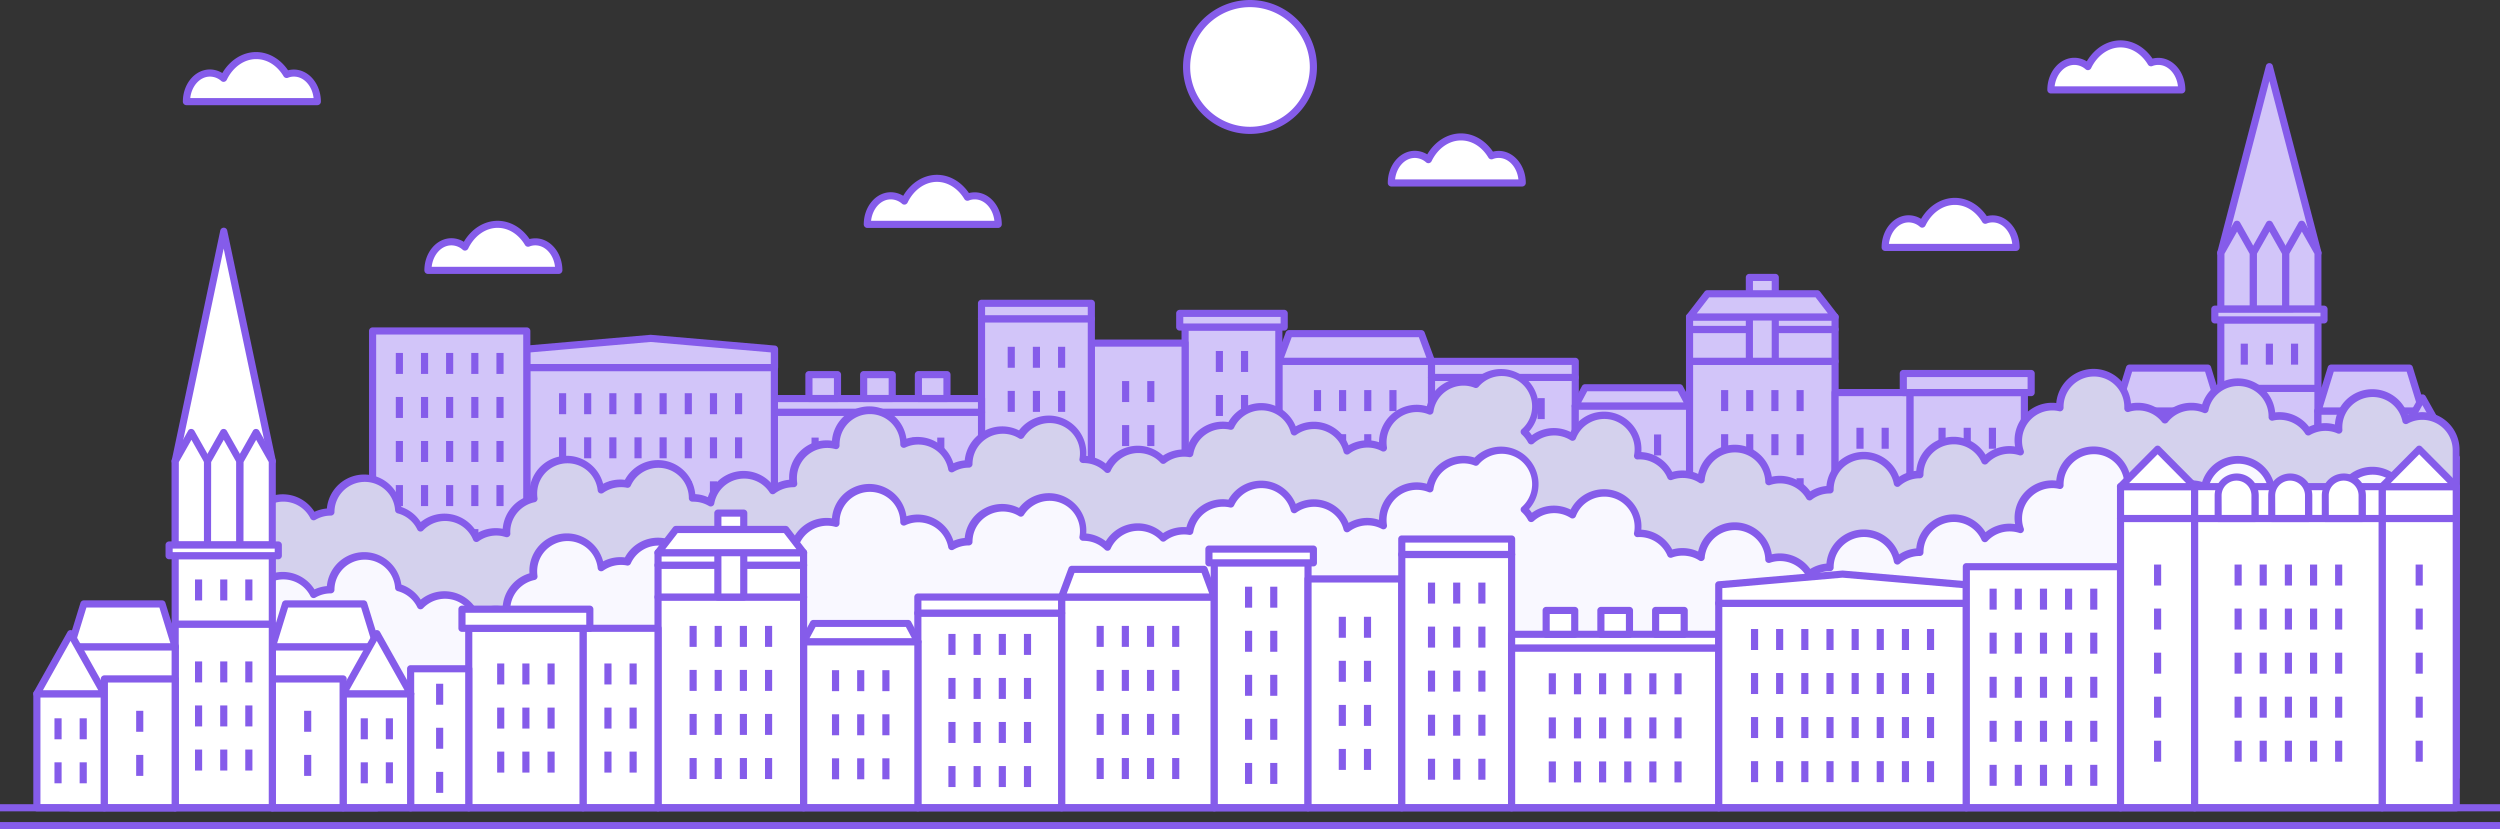 <svg id="Layer_1" data-name="Layer 1" xmlns="http://www.w3.org/2000/svg" viewBox="0 0 2800 928.7"><rect x="0" y="0" width="2800" height="928.7" fill="#333333" stroke="none"/><defs><style>.cls-1{fill:#d2c5f9;}.cls-2{fill:#855cea;}.cls-3{fill:#d4d1ed;}.cls-4{fill:#f9f8ff;}.cls-5{fill:#fff;}</style></defs><title>drawing-6-night</title><rect class="cls-1" x="2370.3" y="460.3" width="117.1" height="180.3"/><path class="cls-2" d="M2487.3,644.7H2370.2a4,4,0,0,1-4-4V460.3a4,4,0,0,1,4-4h117.1a4,4,0,0,1,4,4V640.6A4,4,0,0,1,2487.3,644.7Zm-113-8h109.1V464.3H2374.3Z"/><polygon class="cls-1" points="2370.3 460.3 2487.3 460.3 2472.6 412.3 2385 412.3 2370.3 460.3"/><path class="cls-2" d="M2487.3,464.3H2370.2a3.89,3.89,0,0,1-3.2-1.6,3.83,3.83,0,0,1-.6-3.6l14.8-48a4,4,0,0,1,3.8-2.8h87.6a3.87,3.87,0,0,1,3.8,2.8l14.8,48a4,4,0,0,1-3.9,5.2Zm-111.6-8H2482l-12.3-40H2388Z"/><rect class="cls-1" x="1432.3" y="404.7" width="171" height="236"/><path class="cls-2" d="M1603.3,644.7h-171a4,4,0,0,1-4-4v-236a4,4,0,0,1,4-4h171a4,4,0,0,1,4,4v236A4,4,0,0,1,1603.3,644.7Zm-167-8h163v-228h-163Z"/><polygon class="cls-1" points="1432.3 404.7 1603.3 404.7 1591.8 373.7 1443.8 373.7 1432.3 404.7"/><path class="cls-2" d="M1603.3,408.7h-171a4,4,0,0,1-3.3-1.7,4.37,4.37,0,0,1-.5-3.7l11.5-31a4,4,0,0,1,3.8-2.6h148a4,4,0,0,1,3.8,2.6l11.5,31a3.81,3.81,0,0,1-.5,3.7A4.32,4.32,0,0,1,1603.3,408.7Zm-165.2-8h159.5l-8.5-23H1446.7Z"/><rect class="cls-1" x="1603.3" y="422.7" width="161" height="218"/><path class="cls-2" d="M1764.3,644.7h-161a4,4,0,0,1-4-4v-218a4,4,0,0,1,4-4h161a4,4,0,0,1,4,4v218A4,4,0,0,1,1764.3,644.7Zm-157-8h153v-210h-153Z"/><rect class="cls-1" x="1603.3" y="404.7" width="161" height="18"/><path class="cls-2" d="M1764.3,426.7h-161a4,4,0,0,1-4-4v-18a4,4,0,0,1,4-4h161a4,4,0,0,1,4,4v18A4,4,0,0,1,1764.3,426.7Zm-157-8h153v-10h-153Z"/><rect class="cls-1" x="1764.3" y="454.7" width="128" height="186"/><path class="cls-2" d="M1892.3,644.7h-128a4,4,0,0,1-4-4v-186a4,4,0,0,1,4-4h128a4,4,0,0,1,4,4v186A4,4,0,0,1,1892.3,644.7Zm-124-8h120v-178h-120v178Z"/><polygon class="cls-1" points="1764.3 454.7 1892.3 454.7 1881.3 434.2 1775.3 434.2 1764.3 454.7"/><path class="cls-2" d="M1892.3,458.7h-128a3.94,3.94,0,0,1-3.5-5.8l11-20.5a4,4,0,0,1,3.5-2.1h106a3.92,3.92,0,0,1,3.5,2.1l11,20.5a3.89,3.89,0,0,1-.1,3.9A4.13,4.13,0,0,1,1892.3,458.7Zm-121.3-8h114.6l-6.7-12.5H1777.7Z"/><rect class="cls-1" x="1892.3" y="404.7" width="163" height="236"/><path class="cls-2" d="M2055.3,644.7h-163a4,4,0,0,1-4-4v-236a4,4,0,0,1,4-4h163a4,4,0,0,1,4,4v236A4,4,0,0,1,2055.3,644.7Zm-159-8h155v-228h-155Z"/><rect class="cls-1" x="1892.3" y="369" width="163" height="35.7"/><path class="cls-2" d="M2055.3,408.7h-163a4,4,0,0,1-4-4V369a4,4,0,0,1,4-4h163a4,4,0,0,1,4,4v35.7A4,4,0,0,1,2055.3,408.7Zm-159-8h155V373h-155Z"/><rect class="cls-1" x="1892.3" y="355" width="163" height="14"/><path class="cls-2" d="M2055.3,373h-163a4,4,0,0,1-4-4V355a4,4,0,0,1,4-4h163a4,4,0,0,1,4,4v14A4,4,0,0,1,2055.3,373Zm-159-8h155v-6h-155Z"/><rect class="cls-1" x="1959.3" y="310.7" width="29" height="94"/><path class="cls-2" d="M1988.3,408.7h-29a4,4,0,0,1-4-4v-94a4,4,0,0,1,4-4h29a4,4,0,0,1,4,4v94A4,4,0,0,1,1988.3,408.7Zm-25-8h21v-86h-21Z"/><polygon class="cls-1" points="2055.3 355 1892.3 355 1912.3 329 2035.3 329 2055.3 355"/><path class="cls-2" d="M2055.3,359h-163a4.17,4.17,0,0,1-3.6-2.2,4,4,0,0,1,.4-4.2l20-26a4,4,0,0,1,3.2-1.6h123a4.18,4.18,0,0,1,3.2,1.6l20,26a4,4,0,0,1,.4,4.2A4.17,4.17,0,0,1,2055.3,359Zm-154.9-8h146.8l-13.8-18H1914.3Z"/><rect class="cls-1" x="2055.3" y="439.7" width="84" height="201"/><path class="cls-2" d="M2139.3,644.7h-84a4,4,0,0,1-4-4v-201a4,4,0,0,1,4-4h84a4,4,0,0,1,4,4v201A4,4,0,0,1,2139.3,644.7Zm-80-8h76v-193h-76Z"/><rect class="cls-1" x="2139.3" y="439.7" width="128" height="201"/><path class="cls-2" d="M2267.3,644.7h-128a4,4,0,0,1-4-4v-201a4,4,0,0,1,4-4h128a4,4,0,0,1,4,4v201A4,4,0,0,1,2267.3,644.7Zm-124-8h120v-193h-120Z"/><rect class="cls-1" x="2131.7" y="418.3" width="143.2" height="21.4"/><path class="cls-2" d="M2274.9,443.7H2131.7a4,4,0,0,1-4-4V418.3a4,4,0,0,1,4-4h143.2a4,4,0,0,1,4,4v21.4A4,4,0,0,1,2274.9,443.7Zm-139.2-8h135.2V422.3H2135.7Z"/><rect class="cls-1" x="2267.3" y="485" width="65.1" height="155.7"/><path class="cls-2" d="M2332.5,644.7h-65.1a4,4,0,0,1-4-4V485a4,4,0,0,1,4-4h65.1a4,4,0,0,1,4,4V640.7A4,4,0,0,1,2332.5,644.7Zm-61.2-8h57.1V489h-57.1Z"/><rect class="cls-1" x="2332.5" y="513" width="75.6" height="127.7"/><path class="cls-2" d="M2408.1,644.7h-75.6a4,4,0,0,1-4-4V513a4,4,0,0,1,4-4h75.6a4,4,0,0,1,4,4V640.7A4,4,0,0,1,2408.1,644.7Zm-71.6-8h67.6V517h-67.6Z"/><polygon class="cls-1" points="2408.1 513 2332.5 513 2370.3 445.7 2408.1 513"/><path class="cls-2" d="M2408.1,517h-75.6a4.29,4.29,0,0,1-3.5-2,4.07,4.07,0,0,1,0-4l37.8-67.3a3.84,3.84,0,0,1,3.5-2,4,4,0,0,1,3.5,2l37.8,67.3a4,4,0,0,1-3.5,6Zm-68.8-8h61.9l-31-55.2Z"/><polygon class="cls-1" points="2596.1 435 2487.3 435 2541.7 367.7 2596.1 435"/><path class="cls-2" d="M2596.1,439H2487.3a4.08,4.08,0,0,1-3.6-2.3,3.8,3.8,0,0,1,.5-4.2l54.4-67.3a4.2,4.2,0,0,1,3.1-1.5,3.75,3.75,0,0,1,3.1,1.5l54.4,67.3a3.8,3.8,0,0,1,.5,4.2A4,4,0,0,1,2596.1,439Zm-100.4-8h92l-46-57Z"/><rect class="cls-1" x="2408.1" y="496.3" width="79.3" height="144.3"/><path class="cls-2" d="M2487.3,644.7H2408a4,4,0,0,1-4-4V496.3a4,4,0,0,1,4-4h79.3a4,4,0,0,1,4,4V640.6A4,4,0,0,1,2487.3,644.7Zm-75.2-8h71.3V500.3h-71.3Z"/><rect class="cls-1" x="2487.3" y="435" width="108.8" height="205.7"/><path class="cls-2" d="M2596.1,644.7H2487.3a4,4,0,0,1-4-4V435a4,4,0,0,1,4-4h108.8a4,4,0,0,1,4,4V640.7A4,4,0,0,1,2596.1,644.7Zm-104.8-8h100.8V439H2491.3Z"/><rect class="cls-1" x="2487.3" y="358.3" width="108.8" height="76.7"/><path class="cls-2" d="M2596.1,439H2487.3a4,4,0,0,1-4-4V358.3a4,4,0,0,1,4-4h108.8a4,4,0,0,1,4,4V435A4,4,0,0,1,2596.1,439Zm-104.8-8h100.8V362.3H2491.3Z"/><polygon class="cls-1" points="2596.1 283.3 2487.3 283.3 2541.7 75 2596.1 283.3"/><path class="cls-2" d="M2596.1,287.3H2487.3a4.18,4.18,0,0,1-3.2-1.6,4,4,0,0,1-.7-3.5l54.4-208.4a4,4,0,0,1,7.8,0L2600,282.2a4,4,0,0,1-.7,3.5A3.76,3.76,0,0,1,2596.1,287.3Zm-103.6-8h98.4L2541.7,90.8Z"/><polygon class="cls-1" points="2596.1 346.3 2559.9 346.3 2559.9 283.3 2578 251.3 2596.1 283.3 2596.1 346.3"/><path class="cls-2" d="M2596.1,350.3h-36.3a4,4,0,0,1-4-4V283.2a4.55,4.55,0,0,1,.5-2l18.1-32a3.84,3.84,0,0,1,3.5-2,4,4,0,0,1,3.5,2l18.1,32a4.55,4.55,0,0,1,.5,2v63.1A3.81,3.81,0,0,1,2596.1,350.3Zm-32.2-8h28.3v-58l-14.1-24.9L2564,284.3l-.1,58Z"/><polygon class="cls-1" points="2559.9 346.3 2523.6 346.3 2523.6 283.3 2541.7 251.3 2559.9 283.3 2559.9 346.3"/><path class="cls-2" d="M2559.9,350.3h-36.3a4,4,0,0,1-4-4V283.2a4.55,4.55,0,0,1,.5-2l18.1-32a3.84,3.84,0,0,1,3.5-2,4,4,0,0,1,3.5,2l18.1,32a4.55,4.55,0,0,1,.5,2v63.1A3.81,3.81,0,0,1,2559.9,350.3Zm-32.3-8h28.3v-58l-14.1-24.9-14.1,24.9-.1,58Z"/><polygon class="cls-1" points="2523.6 346.3 2487.3 346.3 2487.3 283.3 2505.5 251.3 2523.6 283.3 2523.6 346.3"/><path class="cls-2" d="M2523.6,350.3h-36.3a4,4,0,0,1-4-4V283.2a4.55,4.55,0,0,1,.5-2l18.1-32a3.84,3.84,0,0,1,3.5-2,4,4,0,0,1,3.5,2l18.1,32a4.55,4.55,0,0,1,.5,2v63.1A3.81,3.81,0,0,1,2523.6,350.3Zm-32.3-8h28.3v-58l-14.1-24.9-14.1,24.9-.1,58Z"/><rect class="cls-1" x="2480.6" y="346.3" width="122.3" height="12"/><path class="cls-2" d="M2602.9,362.3H2480.6a4,4,0,0,1-4-4v-12a4,4,0,0,1,4-4h122.3a4,4,0,0,1,4,4v12A4,4,0,0,1,2602.9,362.3Zm-118.3-8h114.3v-4H2484.6Z"/><rect class="cls-1" x="1327.3" y="366.3" width="105" height="274.3"/><path class="cls-2" d="M1432.3,644.7h-105a4,4,0,0,1-4-4V366.3a4,4,0,0,1,4-4h105a4,4,0,0,1,4,4V640.6A4,4,0,0,1,1432.3,644.7Zm-101-8h97V370.3h-97Z"/><rect class="cls-1" x="1321.3" y="351" width="117" height="15.3"/><path class="cls-2" d="M1438.3,370.3h-117a4,4,0,0,1-4-4V351a4,4,0,0,1,4-4h117a4,4,0,0,1,4,4v15.3A4,4,0,0,1,1438.3,370.3Zm-113-8h109V355h-109Z"/><rect class="cls-1" x="1222.3" y="384.3" width="105" height="256.3"/><path class="cls-2" d="M1327.3,644.7h-105a4,4,0,0,1-4-4V384.3a4,4,0,0,1,4-4h105a4,4,0,0,1,4,4V640.6A4,4,0,0,1,1327.3,644.7Zm-101-8h97V388.3h-97Z"/><rect class="cls-1" x="1099.3" y="357" width="123" height="283.7"/><path class="cls-2" d="M1222.3,644.7h-123a4,4,0,0,1-4-4V357a4,4,0,0,1,4-4h123a4,4,0,0,1,4,4V640.7A4,4,0,0,1,1222.3,644.7Zm-119-8h115V361h-115Z"/><rect class="cls-1" x="1099.3" y="339.7" width="123" height="17.3"/><path class="cls-2" d="M1222.3,361h-123a4,4,0,0,1-4-4V339.7a4,4,0,0,1,4-4h123a4,4,0,0,1,4,4V357A4,4,0,0,1,1222.3,361Zm-119-8h115v-9.3h-115Z"/><rect class="cls-1" x="867.3" y="461.7" width="232" height="179"/><path class="cls-2" d="M1099.3,644.7h-232a4,4,0,0,1-4-4v-179a4,4,0,0,1,4-4h232a4,4,0,0,1,4,4v179A4,4,0,0,1,1099.3,644.7Zm-228-8h224v-171h-224v171Z"/><rect class="cls-1" x="867.3" y="446.3" width="232" height="15.3"/><path class="cls-2" d="M1099.3,465.7h-232a4,4,0,0,1-4-4V446.4a4,4,0,0,1,4-4h232a4,4,0,0,1,4,4v15.3A4,4,0,0,1,1099.3,465.7Zm-228-8h224v-7.3h-224v7.3Z"/><rect class="cls-1" x="1028.6" y="419.7" width="32" height="26.7"/><path class="cls-2" d="M1060.6,450.3h-32a4,4,0,0,1-4-4V419.6a4,4,0,0,1,4-4h32a4,4,0,0,1,4,4v26.7A4,4,0,0,1,1060.6,450.3Zm-28-8h24V423.6h-24Z"/><rect class="cls-1" x="967.3" y="419.7" width="32" height="26.7"/><path class="cls-2" d="M999.3,450.3h-32a4,4,0,0,1-4-4V419.6a4,4,0,0,1,4-4h32a4,4,0,0,1,4,4v26.7A4,4,0,0,1,999.3,450.3Zm-28-8h24V423.6h-24Z"/><rect class="cls-1" x="906" y="419.7" width="32" height="26.7"/><path class="cls-2" d="M938,450.3H906a4,4,0,0,1-4-4V419.6a4,4,0,0,1,4-4h32a4,4,0,0,1,4,4v26.7A4,4,0,0,1,938,450.3Zm-28-8h24V423.6H910Z"/><rect class="cls-1" x="590" y="411.7" width="277.3" height="229"/><path class="cls-2" d="M867.3,644.7H590a4,4,0,0,1-4-4v-229a4,4,0,0,1,4-4H867.3a4,4,0,0,1,4,4v229A4,4,0,0,1,867.3,644.7Zm-273.3-8H863.3v-221H594Z"/><polygon class="cls-1" points="590 411.7 867.3 411.7 867.3 391 728.6 379 590 391 590 411.7"/><path class="cls-2" d="M867.3,415.7H590a4,4,0,0,1-4-4V391a4,4,0,0,1,3.7-4l138.7-12h.7l138.7,12a4,4,0,0,1,3.7,4v20.7A4.33,4.33,0,0,1,867.3,415.7Zm-273.3-8H863.3v-13L728.6,383,594,394.7Z"/><rect class="cls-1" x="417.3" y="370.7" width="172.7" height="270"/><path class="cls-2" d="M590,644.7H417.3a4,4,0,0,1-4-4v-270a4,4,0,0,1,4-4H590a4,4,0,0,1,4,4v270A4,4,0,0,1,590,644.7Zm-168.7-8H586v-262H421.3Z"/><rect class="cls-2" x="823.2" y="440.4" width="8" height="23.5"/><rect class="cls-2" x="795.1" y="440.4" width="8" height="23.5"/><rect class="cls-2" x="766.9" y="440.4" width="8" height="23.5"/><rect class="cls-2" x="738.7" y="440.4" width="8" height="23.5"/><rect class="cls-2" x="710.6" y="440.4" width="8" height="23.5"/><rect class="cls-2" x="682.4" y="440.4" width="8" height="23.5"/><rect class="cls-2" x="654.2" y="440.4" width="8" height="23.5"/><rect class="cls-2" x="626.1" y="440.4" width="8" height="23.5"/><rect class="cls-2" x="823.2" y="489.8" width="8" height="23.5"/><rect class="cls-2" x="795.1" y="489.8" width="8" height="23.5"/><rect class="cls-2" x="766.9" y="489.8" width="8" height="23.5"/><rect class="cls-2" x="738.7" y="489.8" width="8" height="23.5"/><rect class="cls-2" x="710.6" y="489.8" width="8" height="23.5"/><rect class="cls-2" x="682.4" y="489.8" width="8" height="23.5"/><rect class="cls-2" x="654.2" y="489.8" width="8" height="23.5"/><rect class="cls-2" x="626.1" y="489.8" width="8" height="23.5"/><rect class="cls-2" x="823.2" y="539.1" width="8" height="23.5"/><rect class="cls-2" x="795.1" y="539.1" width="8" height="23.5"/><rect class="cls-2" x="766.9" y="539.1" width="8" height="23.5"/><rect class="cls-2" x="738.7" y="539.1" width="8" height="23.5"/><rect class="cls-2" x="710.6" y="539.1" width="8" height="23.5"/><rect class="cls-2" x="682.4" y="539.1" width="8" height="23.5"/><rect class="cls-2" x="654.2" y="539.1" width="8" height="23.5"/><rect class="cls-2" x="626.1" y="539.1" width="8" height="23.5"/><rect class="cls-2" x="823.2" y="588.4" width="8" height="23.5"/><rect class="cls-2" x="795.1" y="588.4" width="8" height="23.5"/><rect class="cls-2" x="766.9" y="588.4" width="8" height="23.5"/><rect class="cls-2" x="738.7" y="588.4" width="8" height="23.5"/><rect class="cls-2" x="710.6" y="588.4" width="8" height="23.5"/><rect class="cls-2" x="682.4" y="588.4" width="8" height="23.5"/><rect class="cls-2" x="654.2" y="588.4" width="8" height="23.5"/><rect class="cls-2" x="626.1" y="588.4" width="8" height="23.5"/><rect class="cls-2" x="1049.7" y="490.1" width="8" height="23.5"/><rect class="cls-2" x="1021.6" y="490.1" width="8" height="23.5"/><rect class="cls-2" x="993.4" y="490.1" width="8" height="23.5"/><rect class="cls-2" x="965.2" y="490.1" width="8" height="23.5"/><rect class="cls-2" x="937.1" y="490.1" width="8" height="23.5"/><rect class="cls-2" x="908.9" y="490.1" width="8" height="23.5"/><rect class="cls-2" x="1049.7" y="539.4" width="8" height="23.5"/><rect class="cls-2" x="1021.6" y="539.4" width="8" height="23.5"/><rect class="cls-2" x="993.4" y="539.4" width="8" height="23.5"/><rect class="cls-2" x="965.2" y="539.4" width="8" height="23.5"/><rect class="cls-2" x="937.1" y="539.4" width="8" height="23.5"/><rect class="cls-2" x="908.9" y="539.4" width="8" height="23.5"/><rect class="cls-2" x="1049.7" y="588.8" width="8" height="23.5"/><rect class="cls-2" x="1021.6" y="588.8" width="8" height="23.5"/><rect class="cls-2" x="993.4" y="588.8" width="8" height="23.5"/><rect class="cls-2" x="965.2" y="588.8" width="8" height="23.5"/><rect class="cls-2" x="937.1" y="588.8" width="8" height="23.5"/><rect class="cls-2" x="908.9" y="588.8" width="8" height="23.5"/><rect class="cls-2" x="556" y="395.3" width="8" height="23.5"/><rect class="cls-2" x="527.8" y="395.3" width="8" height="23.5"/><rect class="cls-2" x="499.6" y="395.3" width="8" height="23.5"/><rect class="cls-2" x="471.5" y="395.3" width="8" height="23.5"/><rect class="cls-2" x="443.3" y="395.3" width="8" height="23.5"/><rect class="cls-2" x="556" y="444.6" width="8" height="23.5"/><rect class="cls-2" x="527.8" y="444.6" width="8" height="23.5"/><rect class="cls-2" x="499.6" y="444.6" width="8" height="23.5"/><rect class="cls-2" x="471.5" y="444.6" width="8" height="23.5"/><rect class="cls-2" x="443.3" y="444.6" width="8" height="23.5"/><rect class="cls-2" x="556" y="493.9" width="8" height="23.5"/><rect class="cls-2" x="527.8" y="493.9" width="8" height="23.5"/><rect class="cls-2" x="499.6" y="493.9" width="8" height="23.5"/><rect class="cls-2" x="471.5" y="493.9" width="8" height="23.5"/><rect class="cls-2" x="443.3" y="493.9" width="8" height="23.5"/><rect class="cls-2" x="556" y="543.3" width="8" height="23.5"/><rect class="cls-2" x="527.8" y="543.3" width="8" height="23.5"/><rect class="cls-2" x="499.6" y="543.3" width="8" height="23.5"/><rect class="cls-2" x="471.5" y="543.3" width="8" height="23.5"/><rect class="cls-2" x="443.3" y="543.3" width="8" height="23.5"/><rect class="cls-2" x="556" y="592.6" width="8" height="23.5"/><rect class="cls-2" x="527.8" y="592.6" width="8" height="23.5"/><rect class="cls-2" x="499.6" y="592.6" width="8" height="23.5"/><rect class="cls-2" x="471.5" y="592.6" width="8" height="23.5"/><rect class="cls-2" x="443.3" y="592.6" width="8" height="23.5"/><rect class="cls-2" x="1556.1" y="436.9" width="8" height="23.5"/><rect class="cls-2" x="1527.9" y="436.9" width="8" height="23.5"/><rect class="cls-2" x="1499.7" y="436.9" width="8" height="23.5"/><rect class="cls-2" x="1471.6" y="436.9" width="8" height="23.5"/><rect class="cls-2" x="1556.1" y="486.3" width="8" height="23.5"/><rect class="cls-2" x="1527.9" y="486.3" width="8" height="23.5"/><rect class="cls-2" x="1499.7" y="486.3" width="8" height="23.5"/><rect class="cls-2" x="1471.6" y="486.3" width="8" height="23.5"/><rect class="cls-2" x="1556.1" y="535.6" width="8" height="23.5"/><rect class="cls-2" x="1527.9" y="535.6" width="8" height="23.5"/><rect class="cls-2" x="1499.7" y="535.6" width="8" height="23.5"/><rect class="cls-2" x="1471.6" y="535.6" width="8" height="23.5"/><rect class="cls-2" x="1556.1" y="584.9" width="8" height="23.5"/><rect class="cls-2" x="1527.9" y="584.9" width="8" height="23.5"/><rect class="cls-2" x="1499.7" y="584.9" width="8" height="23.5"/><rect class="cls-2" x="1471.6" y="584.9" width="8" height="23.5"/><rect class="cls-2" x="2012.1" y="436.9" width="8" height="23.5"/><rect class="cls-2" x="1983.9" y="436.9" width="8" height="23.5"/><rect class="cls-2" x="1955.7" y="436.9" width="8" height="23.5"/><rect class="cls-2" x="1927.6" y="436.9" width="8" height="23.5"/><rect class="cls-2" x="2012.1" y="486.3" width="8" height="23.5"/><rect class="cls-2" x="1983.9" y="486.3" width="8" height="23.5"/><rect class="cls-2" x="1955.7" y="486.3" width="8" height="23.5"/><rect class="cls-2" x="1927.6" y="486.3" width="8" height="23.5"/><rect class="cls-2" x="2012.1" y="535.6" width="8" height="23.5"/><rect class="cls-2" x="1983.9" y="535.6" width="8" height="23.5"/><rect class="cls-2" x="1955.7" y="535.6" width="8" height="23.5"/><rect class="cls-2" x="1927.6" y="535.6" width="8" height="23.5"/><rect class="cls-2" x="2012.1" y="584.9" width="8" height="23.5"/><rect class="cls-2" x="1983.9" y="584.9" width="8" height="23.5"/><rect class="cls-2" x="1955.7" y="584.9" width="8" height="23.5"/><rect class="cls-2" x="1927.6" y="584.9" width="8" height="23.5"/><rect class="cls-2" x="1722.1" y="445.9" width="8" height="23.5"/><rect class="cls-2" x="1693.9" y="445.9" width="8" height="23.5"/><rect class="cls-2" x="1665.7" y="445.9" width="8" height="23.5"/><rect class="cls-2" x="1637.6" y="445.9" width="8" height="23.5"/><rect class="cls-2" x="1722.1" y="495.3" width="8" height="23.5"/><rect class="cls-2" x="1693.9" y="495.3" width="8" height="23.5"/><rect class="cls-2" x="1665.7" y="495.3" width="8" height="23.5"/><rect class="cls-2" x="1637.6" y="495.3" width="8" height="23.5"/><rect class="cls-2" x="1722.1" y="544.6" width="8" height="23.5"/><rect class="cls-2" x="1693.9" y="544.6" width="8" height="23.5"/><rect class="cls-2" x="1665.7" y="544.6" width="8" height="23.5"/><rect class="cls-2" x="1637.6" y="544.6" width="8" height="23.5"/><rect class="cls-2" x="1722.1" y="593.9" width="8" height="23.5"/><rect class="cls-2" x="1693.9" y="593.9" width="8" height="23.5"/><rect class="cls-2" x="1665.7" y="593.9" width="8" height="23.5"/><rect class="cls-2" x="1637.6" y="593.9" width="8" height="23.5"/><rect class="cls-2" x="2227.5" y="479.1" width="8" height="23.5"/><rect class="cls-2" x="2199.3" y="479.1" width="8" height="23.5"/><rect class="cls-2" x="2171.1" y="479.1" width="8" height="23.5"/><rect class="cls-2" x="2227.5" y="528.4" width="8" height="23.5"/><rect class="cls-2" x="2199.3" y="528.4" width="8" height="23.5"/><rect class="cls-2" x="2171.1" y="528.4" width="8" height="23.5"/><rect class="cls-2" x="2227.5" y="577.8" width="8" height="23.5"/><rect class="cls-2" x="2199.3" y="577.8" width="8" height="23.5"/><rect class="cls-2" x="2171.1" y="577.8" width="8" height="23.5"/><rect class="cls-2" x="2565.9" y="476.8" width="8" height="23.5"/><rect class="cls-2" x="2537.7" y="476.8" width="8" height="23.5"/><rect class="cls-2" x="2509.6" y="476.8" width="8" height="23.5"/><rect class="cls-2" x="2565.9" y="526.1" width="8" height="23.5"/><rect class="cls-2" x="2537.7" y="526.1" width="8" height="23.5"/><rect class="cls-2" x="2509.6" y="526.1" width="8" height="23.5"/><rect class="cls-2" x="2565.9" y="575.4" width="8" height="23.5"/><rect class="cls-2" x="2537.7" y="575.4" width="8" height="23.5"/><rect class="cls-2" x="2509.6" y="575.4" width="8" height="23.5"/><rect class="cls-2" x="2565.9" y="384.9" width="8" height="23.5"/><rect class="cls-2" x="2537.7" y="384.9" width="8" height="23.5"/><rect class="cls-2" x="2509.6" y="384.9" width="8" height="23.5"/><rect class="cls-2" x="1185" y="388.4" width="8" height="23.5"/><rect class="cls-2" x="1156.8" y="388.4" width="8" height="23.5"/><rect class="cls-2" x="1128.6" y="388.4" width="8" height="23.5"/><rect class="cls-2" x="1185" y="437.8" width="8" height="23.5"/><rect class="cls-2" x="1156.8" y="437.8" width="8" height="23.5"/><rect class="cls-2" x="1128.6" y="437.8" width="8" height="23.5"/><rect class="cls-2" x="1185" y="487.1" width="8" height="23.5"/><rect class="cls-2" x="1156.8" y="487.1" width="8" height="23.5"/><rect class="cls-2" x="1128.6" y="487.1" width="8" height="23.5"/><rect class="cls-2" x="1185" y="536.4" width="8" height="23.5"/><rect class="cls-2" x="1156.8" y="536.4" width="8" height="23.5"/><rect class="cls-2" x="1128.6" y="536.4" width="8" height="23.5"/><rect class="cls-2" x="1185" y="585.8" width="8" height="23.5"/><rect class="cls-2" x="1156.8" y="585.8" width="8" height="23.5"/><rect class="cls-2" x="1128.6" y="585.8" width="8" height="23.5"/><rect class="cls-2" x="1389.9" y="393.1" width="8" height="23.5"/><rect class="cls-2" x="1361.7" y="393.1" width="8" height="23.5"/><rect class="cls-2" x="1389.9" y="442.4" width="8" height="23.5"/><rect class="cls-2" x="1361.7" y="442.4" width="8" height="23.5"/><rect class="cls-2" x="1389.9" y="491.8" width="8" height="23.5"/><rect class="cls-2" x="1361.7" y="491.8" width="8" height="23.5"/><rect class="cls-2" x="1389.9" y="541.1" width="8" height="23.5"/><rect class="cls-2" x="1361.7" y="541.1" width="8" height="23.5"/><rect class="cls-2" x="1389.9" y="590.4" width="8" height="23.5"/><rect class="cls-2" x="1361.7" y="590.4" width="8" height="23.5"/><rect class="cls-2" x="1852.5" y="486.6" width="8" height="23.5"/><rect class="cls-2" x="1824.3" y="486.6" width="8" height="23.5"/><rect class="cls-2" x="1796.1" y="486.6" width="8" height="23.5"/><rect class="cls-2" x="1852.5" y="535.9" width="8" height="23.5"/><rect class="cls-2" x="1824.3" y="535.9" width="8" height="23.5"/><rect class="cls-2" x="1796.1" y="535.9" width="8" height="23.5"/><rect class="cls-2" x="1852.5" y="585.3" width="8" height="23.5"/><rect class="cls-2" x="1824.3" y="585.3" width="8" height="23.5"/><rect class="cls-2" x="1796.1" y="585.3" width="8" height="23.5"/><rect class="cls-2" x="2107.4" y="479.1" width="8" height="23.5"/><rect class="cls-2" x="2079.2" y="479.1" width="8" height="23.5"/><rect class="cls-2" x="2107.4" y="528.4" width="8" height="23.5"/><rect class="cls-2" x="2079.2" y="528.4" width="8" height="23.5"/><rect class="cls-2" x="2107.4" y="577.8" width="8" height="23.5"/><rect class="cls-2" x="2079.2" y="577.8" width="8" height="23.5"/><rect class="cls-2" x="2380.3" y="540.4" width="8" height="23.5"/><rect class="cls-2" x="2352.2" y="540.4" width="8" height="23.5"/><rect class="cls-2" x="2380.3" y="589.8" width="8" height="23.5"/><rect class="cls-2" x="2352.2" y="589.8" width="8" height="23.5"/><rect class="cls-2" x="2443.7" y="532.1" width="8" height="23.5"/><rect class="cls-2" x="2443.7" y="581.4" width="8" height="23.5"/><rect class="cls-1" x="2596.1" y="460.3" width="117.1" height="180.3"/><path class="cls-2" d="M2713.2,644.7H2596.1a4,4,0,0,1-4-4V460.3a4,4,0,0,1,4-4h117.1a4,4,0,0,1,4,4V640.6A4,4,0,0,1,2713.2,644.7Zm-113.1-8h109.1V464.3H2600.1Z"/><polygon class="cls-1" points="2713.2 460.3 2596.1 460.3 2610.9 412.3 2698.5 412.3 2713.2 460.3"/><path class="cls-2" d="M2713.2,464.3H2596.1a3.89,3.89,0,0,1-3.2-1.6,3.83,3.83,0,0,1-.6-3.6l14.8-48a4,4,0,0,1,3.8-2.8h87.6a3.87,3.87,0,0,1,3.8,2.8l14.8,48a4,4,0,0,1-3.9,5.2Zm-111.7-8h106.3l-12.3-40h-81.7Z"/><rect class="cls-1" x="2675.4" y="513" width="75.6" height="127.7"/><path class="cls-2" d="M2751,644.7h-75.6a4,4,0,0,1-4-4V513a4,4,0,0,1,4-4H2751a4,4,0,0,1,4,4V640.7A4,4,0,0,1,2751,644.7Zm-71.6-8H2747V517h-67.6Z"/><polygon class="cls-1" points="2675.4 513 2751 513 2713.2 445.7 2675.4 513"/><path class="cls-2" d="M2751,517h-75.6a4.29,4.29,0,0,1-3.5-2,4.07,4.07,0,0,1,0-4l37.8-67.3a3.84,3.84,0,0,1,3.5-2,4,4,0,0,1,3.5,2l37.8,67.3a4,4,0,0,1-3.5,6Zm-68.8-8h61.9l-31-55.2Z"/><rect class="cls-1" x="2596.1" y="496.3" width="79.3" height="144.3"/><path class="cls-2" d="M2675.4,644.7h-79.3a4,4,0,0,1-4-4V496.3a4,4,0,0,1,4-4h79.3a4,4,0,0,1,4,4V640.6A4,4,0,0,1,2675.4,644.7Zm-75.3-8h71.3V500.3h-71.3Z"/><rect class="cls-2" x="2695.1" y="540.4" width="8" height="23.5"/><rect class="cls-2" x="2723.3" y="540.4" width="8" height="23.5"/><rect class="cls-2" x="2695.1" y="589.8" width="8" height="23.5"/><rect class="cls-2" x="2723.3" y="589.8" width="8" height="23.5"/><rect class="cls-2" x="2631.8" y="532.1" width="8" height="23.5"/><rect class="cls-2" x="2631.8" y="581.4" width="8" height="23.5"/><rect class="cls-2" x="2295.9" y="501.8" width="8" height="23.5"/><rect class="cls-2" x="2295.9" y="551.1" width="8" height="23.5"/><rect class="cls-2" x="2295.9" y="600.4" width="8" height="23.5"/><rect class="cls-2" x="1284.9" y="426.8" width="8" height="23.5"/><rect class="cls-2" x="1256.7" y="426.8" width="8" height="23.5"/><rect class="cls-2" x="1284.9" y="476.1" width="8" height="23.5"/><rect class="cls-2" x="1256.7" y="476.1" width="8" height="23.5"/><rect class="cls-2" x="1284.9" y="525.4" width="8" height="23.5"/><rect class="cls-2" x="1256.7" y="525.4" width="8" height="23.5"/><rect class="cls-2" x="1284.9" y="574.8" width="8" height="23.5"/><rect class="cls-2" x="1256.7" y="574.8" width="8" height="23.5"/><path class="cls-3" d="M2713,466.2a36.83,36.83,0,0,0-18.4,4.8,38,38,0,0,0-75.2,7.6c0,1.1.1,2.1.1,3.1a38.17,38.17,0,0,0-34.3,2.1,38.13,38.13,0,0,0-32-17.5,34.11,34.11,0,0,0-8.5,1v-1a38,38,0,0,0-75.3-7.4,37.07,37.07,0,0,0-14.9-3,38.11,38.11,0,0,0-30,14.7,38.11,38.11,0,0,0-30-14.7,36.43,36.43,0,0,0-11.5,1.8v-1.8a38,38,0,0,0-76,0v1a39.54,39.54,0,0,0-8.5-1,38,38,0,0,0-38,38,36.7,36.7,0,0,0,2.1,12.4,39,39,0,0,0-11.9-1.9,38.12,38.12,0,0,0-27.8,12.1,38,38,0,0,0-72.7,15.4,37.9,37.9,0,0,0-25.3,9.7,38,38,0,0,0-75.3,7.3,37.84,37.84,0,0,0-23.1,7.8,38.12,38.12,0,0,0-45.6-16.9,38,38,0,0,0-75.4-5.2c-.2,1-.3,2.1-.4,3.1a37.08,37.08,0,0,0-14.4-5.6,37.7,37.7,0,0,0-19.8,1.9,37.92,37.92,0,0,0-28.6-22.6,41.81,41.81,0,0,0-8.6-.5c.1-.3.1-.6.2-1a38,38,0,0,0-73-19.9,38.27,38.27,0,0,0-14.2-5.5,37.81,37.81,0,0,0-32,9.5,38.47,38.47,0,0,0-7.8-10.1,38,38,0,1,0-54.2-53,46.13,46.13,0,0,0-7.5-2.1,38,38,0,0,0-43.8,31.1,3.08,3.08,0,0,0-.1,1,37,37,0,0,0-8.2-2.4,37.94,37.94,0,0,0-43.8,43.7,39.41,39.41,0,0,0-11.4-3.9,37.92,37.92,0,0,0-29.4,7.3,38.06,38.06,0,0,0-30.4-28.1,37.34,37.34,0,0,0-28.7,6.8,38,38,0,0,0-71-6.4,17,17,0,0,0-2.2-.4,38,38,0,0,0-43.8,31.1,37.73,37.73,0,0,0-29.7,7.5,38,38,0,0,0-62.5,10.2,37.93,37.93,0,0,0-20.5-10.6,33.48,33.48,0,0,0-7-.5c0-.2.1-.4.1-.6a38,38,0,0,0-69.7-26.5,38.5,38.5,0,0,0-13.8-5.3,38,38,0,0,0-43.8,31.1,34.52,34.52,0,0,0-.5,6.4,38.35,38.35,0,0,0-19.2,5.2,37.85,37.85,0,0,0-31-30.6,37.19,37.19,0,0,0-22.5,3.1,38,38,0,0,0-75.4-6.3,40.39,40.39,0,0,0-.5,7.7,35.89,35.89,0,0,0-3.5-.8,38,38,0,0,0-43.8,31.1,39.72,39.72,0,0,0-.1,12.4,37.56,37.56,0,0,0-23.5,7.8A37.54,37.54,0,0,0,839.9,533a38,38,0,0,0-43.8,30.7,38.32,38.32,0,0,0-13-4.8,39.36,39.36,0,0,0-7.6-.5,38,38,0,0,0-72.7-15.6c-.3-.1-.6-.1-.9-.2a38.06,38.06,0,0,0-28.6,6.6,38,38,0,0,0-75.2-2.4A38.47,38.47,0,0,0,598,559a38.08,38.08,0,0,0-30.4,39.1,45.56,45.56,0,0,0-5.3-1.3,37.68,37.68,0,0,0-28.8,6.8,38.08,38.08,0,0,0-62.7-11.8,37.81,37.81,0,0,0-24.5-20.2,37.95,37.95,0,0,0-75.3-4,34.52,34.52,0,0,0-.5,6.4,39,39,0,0,0-19.3,5.2,38,38,0,0,0-71.4,23.7h-.6V870H2751V504.2A38,38,0,0,0,2713,466.2Z"/><path class="cls-2" d="M2751,874H278.7a4,4,0,0,1-4-4V602.4a4.15,4.15,0,0,1,.3-1.6,42,42,0,0,1,77.2-27.6,42.13,42.13,0,0,1,13.9-3.7,31.06,31.06,0,0,1,.4-3.2,42,42,0,0,1,83,1.5,41.44,41.44,0,0,1,21.7,16.9A42,42,0,0,1,534.5,597a41.91,41.91,0,0,1,27.8-4.9c.2,0,.5.1.7.1.1-1.3.3-2.5.5-3.8A42.18,42.18,0,0,1,593,555.2a41.14,41.14,0,0,1,.5-9.9,42,42,0,0,1,82-3.5,41.92,41.92,0,0,1,24.4-4.4,42,42,0,0,1,78.8,16c1.5.1,3,.3,4.5.5a39.48,39.48,0,0,1,9.6,2.9,42,42,0,0,1,73-13.4,41.9,41.9,0,0,1,18.1-6.1,40.3,40.3,0,0,1,.5-9.2,42,42,0,0,1,47.4-34.5c.1-1.2.2-2.3.4-3.5a42,42,0,0,1,83,1.2,42,42,0,0,1,52.6,27.5,42.35,42.35,0,0,1,12.7-3.2,31.06,31.06,0,0,1,.4-3.2,42.15,42.15,0,0,1,60.4-30.4,42,42,0,0,1,75.3,28.6c1.1.1,2.1.2,3.2.4a42.61,42.61,0,0,1,18.7,8.2,42,42,0,0,1,64.1-9,42.47,42.47,0,0,1,26.2-6.7,42.09,42.09,0,0,1,47-30.8,42.28,42.28,0,0,1,43.6-20.7,41.83,41.83,0,0,1,31.8,25.5,42,42,0,0,1,59.2,21.2,42.35,42.35,0,0,1,27.9-5,43.38,43.38,0,0,1,6.2,1.6,41.36,41.36,0,0,1,.6-7,42.14,42.14,0,0,1,48.4-34.4c1.5.3,3.1.6,4.6,1a42.08,42.08,0,0,1,47.7-30.7,36.49,36.49,0,0,1,5.7,1.4,42,42,0,0,1,71.1,36.7,41.32,41.32,0,0,1-10.1,21,32.17,32.17,0,0,1,3.2,4.1,41.89,41.89,0,0,1,31.7-7.4,43.34,43.34,0,0,1,11.7,3.8,42,42,0,0,1,79.2,22.5c1.6.1,3.1.3,4.6.5a41.63,41.63,0,0,1,30,21.7,41.87,41.87,0,0,1,18.3-1,40.23,40.23,0,0,1,10.7,3.3,42,42,0,0,1,82.5,3.1,41.53,41.53,0,0,1,16.1-.4,42.07,42.07,0,0,1,27,16.8,41.76,41.76,0,0,1,18.1-6A42,42,0,0,1,2127,534a41,41,0,0,1,19.2-6.7,42,42,0,0,1,77.6-18.1,42.39,42.39,0,0,1,26.7-9.6,44.82,44.82,0,0,1,6.4.5,40.49,40.49,0,0,1-.6-7,42,42,0,0,1,42-42,37.08,37.08,0,0,1,4.7.3,42,42,0,0,1,83.7.4,39.09,39.09,0,0,1,7.6-.7,41.65,41.65,0,0,1,30,12.6,41.65,41.65,0,0,1,30-12.6,40.75,40.75,0,0,1,12.1,1.8,42,42,0,0,1,81.8,9,37.08,37.08,0,0,1,4.7-.3,41.68,41.68,0,0,1,33.2,16.3,42.53,42.53,0,0,1,17.9-4,41.28,41.28,0,0,1,11.1,1.5,42,42,0,0,1,81.8-10.7,42.75,42.75,0,0,1,15.8-3.1,42,42,0,0,1,42,42V870A3.6,3.6,0,0,1,2751,874ZM282.7,866H2747V504.2a34,34,0,0,0-50.5-29.7,3.83,3.83,0,0,1-3.6.1,3.7,3.7,0,0,1-2.2-2.8,34,34,0,0,0-67.3,6.8,27.15,27.15,0,0,0,.1,2.8,4,4,0,0,1-1.7,3.6,3.89,3.89,0,0,1-3.9.4,33,33,0,0,0-13.5-2.8,34,34,0,0,0-17.1,4.6,4,4,0,0,1-5.4-1.3,33.94,33.94,0,0,0-28.6-15.7,32.88,32.88,0,0,0-7.6.9,3.78,3.78,0,0,1-3.4-.8,4.07,4.07,0,0,1-1.5-3.2v-.9a34,34,0,0,0-67.3-6.7,4,4,0,0,1-2.1,2.8,3.71,3.71,0,0,1-3.4.1,34,34,0,0,0-40.1,10.4,3.93,3.93,0,0,1-3.2,1.5,4.25,4.25,0,0,1-3.2-1.5,33.63,33.63,0,0,0-26.8-13.1,32.61,32.61,0,0,0-10.3,1.6,3.88,3.88,0,0,1-3.6-.6,4.42,4.42,0,0,1-1.6-3.4v-1.6a34,34,0,1,0-68,0v.9a4.07,4.07,0,0,1-1.5,3.2,3.85,3.85,0,0,1-3.4.8,32.88,32.88,0,0,0-7.6-.9,34.1,34.1,0,0,0-34,34,32.39,32.39,0,0,0,1.9,11.1,4.13,4.13,0,0,1-.9,4.1,4,4,0,0,1-4.1,1,34.73,34.73,0,0,0-10.7-1.7A33.83,33.83,0,0,0,2226,519a4,4,0,0,1-3.6,1.2,4.13,4.13,0,0,1-3-2.3,34,34,0,0,0-65.1,13.8,4,4,0,0,1-4,4,34,34,0,0,0-22.6,8.6,3.78,3.78,0,0,1-3.9.8,4.29,4.29,0,0,1-2.7-3,34,34,0,0,0-67.4,6.6,4,4,0,0,1-4,4,33.31,33.31,0,0,0-20.6,7,3.7,3.7,0,0,1-3.2.7,4,4,0,0,1-2.7-1.9,34.15,34.15,0,0,0-40.8-15.2,4.2,4.2,0,0,1-3.6-.5,3.73,3.73,0,0,1-1.7-3.2,34,34,0,0,0-67.5-4.6,21.86,21.86,0,0,0-.3,2.8,4,4,0,0,1-2.2,3.2,4.13,4.13,0,0,1-3.9-.2,31.35,31.35,0,0,0-12.9-5,34.42,34.42,0,0,0-17.7,1.7,4,4,0,0,1-5.1-2.2,34.13,34.13,0,0,0-25.6-20.3,32.9,32.9,0,0,0-7.7-.4,3.7,3.7,0,0,1-3.2-1.4,4.15,4.15,0,0,1-.9-3.4l.1-.4c0-.2.1-.3.1-.5a34,34,0,0,0-27.8-39.2,34.2,34.2,0,0,0-37.5,21.4,4,4,0,0,1-2.5,2.4,4.08,4.08,0,0,1-3.4-.4,34.06,34.06,0,0,0-41.4,3.6,4.21,4.21,0,0,1-3.4,1,4.16,4.16,0,0,1-2.9-2.1,34.08,34.08,0,0,0-7-9,4.16,4.16,0,0,1-1.3-3,3.77,3.77,0,0,1,1.3-2.9,34,34,0,1,0-48.4-47.5,4,4,0,0,1-4.5,1.1,31.9,31.9,0,0,0-6.7-1.9,34,34,0,0,0-39.2,27.8c0,.2-.1.3-.1.5v.3a4,4,0,0,1-2,2.9,3.94,3.94,0,0,1-3.5.2,32.74,32.74,0,0,0-7.4-2.1,34,34,0,0,0-39.2,27.8,35.69,35.69,0,0,0,0,11.3,4.17,4.17,0,0,1-1.6,3.9,4,4,0,0,1-4.2.3,33.78,33.78,0,0,0-36.5,3,4.12,4.12,0,0,1-3.7.6,4.06,4.06,0,0,1-2.6-2.8,34,34,0,0,0-52.9-19.1,3.78,3.78,0,0,1-3.7.5,4,4,0,0,1-2.5-2.7,33.94,33.94,0,0,0-63.5-5.7,4,4,0,0,1-4.5,2.2c-.7-.1-1.3-.3-2-.4a34,34,0,0,0-39.2,27.8,4,4,0,0,1-4.6,3.3,33.87,33.87,0,0,0-26.6,6.7,4,4,0,0,1-5.4-.4,33.51,33.51,0,0,0-19.2-10.4,34,34,0,0,0-36.7,19.5,3.81,3.81,0,0,1-2.9,2.3,4.06,4.06,0,0,1-3.5-1.1,33.81,33.81,0,0,0-18.3-9.5,43.42,43.42,0,0,0-6.3-.5,4.1,4.1,0,0,1-3.1-1.4,3.93,3.93,0,0,1-.9-3.3l.1-.5a34,34,0,0,0-62.3-23.7,4.52,4.52,0,0,1-2.5,1.8,4,4,0,0,1-3-.5,32.86,32.86,0,0,0-12.4-4.7,34,34,0,0,0-39.2,27.8,36.57,36.57,0,0,0-.5,5.7,3.63,3.63,0,0,1-1.2,2.8,4.2,4.2,0,0,1-2.8,1.2h-.1a33.35,33.35,0,0,0-17.1,4.7,4,4,0,0,1-6-2.7,34.15,34.15,0,0,0-27.8-27.4,33.47,33.47,0,0,0-20.2,2.8,4,4,0,0,1-3.8-.2,3.9,3.9,0,0,1-1.9-3.4,34,34,0,0,0-67.5-5.6,40.06,40.06,0,0,0-.5,6.9,4.13,4.13,0,0,1-1.5,3.3,3.72,3.72,0,0,1-3.5.7c-1.1-.3-2.1-.5-3.1-.7A34,34,0,0,0,893,530a37.55,37.55,0,0,0-.1,11.1,4,4,0,0,1-.9,3.2,4.1,4.1,0,0,1-3.1,1.4,34,34,0,0,0-21,7,3.95,3.95,0,0,1-5.8-1A34,34,0,0,0,800,564a3.81,3.81,0,0,1-2.3,2.9,4,4,0,0,1-3.7-.2,34.6,34.6,0,0,0-11.6-4.3,39.64,39.64,0,0,0-6.8-.5,4.36,4.36,0,0,1-2.9-1.1,4,4,0,0,1-1.2-2.9,34,34,0,0,0-65-13.9,4,4,0,0,1-4.4,2.3l-.3-.1c-.2,0-.3-.1-.5-.1a34.34,34.34,0,0,0-25.6,5.9,4.1,4.1,0,0,1-4,.4,3.86,3.86,0,0,1-2.3-3.2,34,34,0,0,0-67.3-2.1A36.21,36.21,0,0,0,602,558a4,4,0,0,1-3.2,4.5A34.37,34.37,0,0,0,572,590.1a30.39,30.39,0,0,0-.4,7.4,3.87,3.87,0,0,1-1.6,3.4,4,4,0,0,1-3.7.6,46.41,46.41,0,0,0-4.7-1.2,34.11,34.11,0,0,0-25.7,6,3.82,3.82,0,0,1-3.4.6,4,4,0,0,1-2.6-2.3,33.91,33.91,0,0,0-56-10.5,4.12,4.12,0,0,1-3.5,1.2,4,4,0,0,1-3-2.2A33.94,33.94,0,0,0,445.5,575a3.94,3.94,0,0,1-3-3.6,34,34,0,0,0-67.4-3.6,36.57,36.57,0,0,0-.5,5.7,3.63,3.63,0,0,1-1.2,2.8,4.2,4.2,0,0,1-2.8,1.2h-.1a33.7,33.7,0,0,0-17.2,4.7,4,4,0,0,1-5.6-1.6,34,34,0,0,0-63.9,9.5,35.34,35.34,0,0,0,0,11.7,3.86,3.86,0,0,1-.5,2.8V866Z"/><path class="cls-4" d="M2713,553.2a36.83,36.83,0,0,0-18.4,4.8,38,38,0,0,0-75.2,7.6c0,1.1.1,2.1.1,3.1a38.17,38.17,0,0,0-34.3,2.1,38.13,38.13,0,0,0-32-17.5,34.11,34.11,0,0,0-8.5,1v-1a38,38,0,0,0-75.3-7.4,37.07,37.07,0,0,0-14.9-3,38.11,38.11,0,0,0-30,14.7,38.11,38.11,0,0,0-30-14.7,36.43,36.43,0,0,0-11.5,1.8v-1.8a38,38,0,0,0-76,0v1a39.54,39.54,0,0,0-8.5-1,38,38,0,0,0-38,38,36.7,36.7,0,0,0,2.1,12.4,39,39,0,0,0-11.9-1.9,38.12,38.12,0,0,0-27.8,12.1,38,38,0,0,0-72.7,15.4,37.9,37.9,0,0,0-25.3,9.7,38,38,0,0,0-75.3,7.3,37.84,37.84,0,0,0-23.1,7.8,38.12,38.12,0,0,0-45.6-16.9,38,38,0,0,0-75.4-5.2c-.2,1-.3,2.1-.4,3.1a37.08,37.08,0,0,0-14.4-5.6,37.7,37.7,0,0,0-19.8,1.9,37.92,37.92,0,0,0-28.6-22.6,41.81,41.81,0,0,0-8.6-.5c.1-.3.1-.6.2-1a38,38,0,0,0-73-19.9,38.27,38.27,0,0,0-14.2-5.5,37.81,37.81,0,0,0-32,9.5,38.47,38.47,0,0,0-7.8-10.1,38,38,0,1,0-54.2-53,46.13,46.13,0,0,0-7.5-2.1,38,38,0,0,0-43.8,31.1,3.08,3.08,0,0,0-.1,1,37,37,0,0,0-8.2-2.4,37.94,37.94,0,0,0-43.8,43.7,39.41,39.41,0,0,0-11.4-3.9,37.92,37.92,0,0,0-29.4,7.3,38.06,38.06,0,0,0-30.4-28.1,37.34,37.34,0,0,0-28.7,6.8,38,38,0,0,0-71-6.4,17,17,0,0,0-2.2-.4,38,38,0,0,0-43.8,31.1,37.73,37.73,0,0,0-29.7,7.5,38,38,0,0,0-62.5,10.2,37.93,37.93,0,0,0-20.5-10.6,33.48,33.48,0,0,0-7-.5c0-.2.1-.4.1-.6a38,38,0,0,0-69.7-26.5,38.5,38.5,0,0,0-13.8-5.3,38,38,0,0,0-43.8,31.1,34.52,34.52,0,0,0-.5,6.4,38.35,38.35,0,0,0-19.2,5.2,37.85,37.85,0,0,0-31-30.6,37.19,37.19,0,0,0-22.5,3.1,38,38,0,0,0-75.4-6.3,40.39,40.39,0,0,0-.5,7.7,35.89,35.89,0,0,0-3.5-.8,38,38,0,0,0-43.8,31.1,39.72,39.72,0,0,0-.1,12.4,37.56,37.56,0,0,0-23.5,7.8A37.54,37.54,0,0,0,839.9,620a38,38,0,0,0-43.8,30.7,38.32,38.32,0,0,0-13-4.8,39.36,39.36,0,0,0-7.6-.5,38,38,0,0,0-72.7-15.6c-.3-.1-.6-.1-.9-.2a38.06,38.06,0,0,0-28.6,6.6,38,38,0,0,0-75.2-2.4A38.47,38.47,0,0,0,598,646a38.08,38.08,0,0,0-30.4,39.1,45.56,45.56,0,0,0-5.3-1.3,37.68,37.68,0,0,0-28.8,6.8,38.08,38.08,0,0,0-62.7-11.8,37.81,37.81,0,0,0-24.5-20.2,37.95,37.95,0,0,0-75.3-4,34.52,34.52,0,0,0-.5,6.4,39,39,0,0,0-19.3,5.2,38,38,0,0,0-71.4,23.7h-.6V870H2751V591.2A38,38,0,0,0,2713,553.2Z"/><path class="cls-2" d="M2751,874H278.7a4,4,0,0,1-4-4V689.3a4.15,4.15,0,0,1,.3-1.6,41.69,41.69,0,0,1,.3-12.2,42,42,0,0,1,76.9-15.4,42.13,42.13,0,0,1,13.9-3.7,31.06,31.06,0,0,1,.4-3.2,42,42,0,0,1,83,1.5,41.44,41.44,0,0,1,21.7,16.9,42,42,0,0,1,63.3,12.3,41.91,41.91,0,0,1,27.8-4.9c.2,0,.5.1.7.1.1-1.3.3-2.5.5-3.8A42.18,42.18,0,0,1,593,642.1a41.14,41.14,0,0,1,.5-9.9,42,42,0,0,1,82-3.5,41.92,41.92,0,0,1,24.4-4.4,42,42,0,0,1,78.8,16c1.5.1,3,.3,4.5.5a39.48,39.48,0,0,1,9.6,2.9,42,42,0,0,1,73-13.4,41.9,41.9,0,0,1,18.1-6.1,40.3,40.3,0,0,1,.5-9.2,42,42,0,0,1,47.4-34.5c.1-1.2.2-2.3.4-3.5a42,42,0,0,1,83,1.2,42,42,0,0,1,52.6,27.5,42.35,42.35,0,0,1,12.7-3.2,31.06,31.06,0,0,1,.4-3.2,42.15,42.15,0,0,1,60.4-30.4,42,42,0,0,1,75.3,28.6c1.1.1,2.1.2,3.2.4a42.61,42.61,0,0,1,18.7,8.2,42,42,0,0,1,64.1-9,42.47,42.47,0,0,1,26.2-6.7,42.09,42.09,0,0,1,47-30.8,42.28,42.28,0,0,1,43.6-20.7,41.83,41.83,0,0,1,31.8,25.5,42,42,0,0,1,59.2,21.2,42.35,42.35,0,0,1,27.9-5,43.38,43.38,0,0,1,6.2,1.6,41.36,41.36,0,0,1,.6-7,42.14,42.14,0,0,1,48.4-34.4c1.5.3,3.1.6,4.6,1a42.08,42.08,0,0,1,47.7-30.7,36.49,36.49,0,0,1,5.7,1.4,42,42,0,0,1,71.1,36.7,41.32,41.32,0,0,1-10.1,21,32.17,32.17,0,0,1,3.2,4.1,41.89,41.89,0,0,1,31.7-7.4,43.34,43.34,0,0,1,11.7,3.8,42,42,0,0,1,71.6-5.1,41.36,41.36,0,0,1,7.6,27.6c1.6.1,3.1.3,4.6.5a41.63,41.63,0,0,1,30,21.7,41.87,41.87,0,0,1,18.3-1,40.23,40.23,0,0,1,10.7,3.3,42,42,0,0,1,82.5,3.1,41.53,41.53,0,0,1,16.1-.4,42.07,42.07,0,0,1,27,16.8,41.76,41.76,0,0,1,18.1-6,42,42,0,0,1,81.4-10.3,41,41,0,0,1,19.2-6.7,42,42,0,0,1,77.6-18.1,42.39,42.39,0,0,1,26.7-9.6,44.82,44.82,0,0,1,6.4.5,40.49,40.49,0,0,1-.6-7,42,42,0,0,1,42-42,37.08,37.08,0,0,1,4.7.3,42,42,0,0,1,83.7.4,39.09,39.09,0,0,1,7.6-.7,41.65,41.65,0,0,1,30,12.6,41.65,41.65,0,0,1,30-12.6,40.75,40.75,0,0,1,12.1,1.8,42,42,0,0,1,81.8,9,37.08,37.08,0,0,1,4.7-.3,41.68,41.68,0,0,1,33.2,16.3,42.53,42.53,0,0,1,17.9-4,41.28,41.28,0,0,1,11.1,1.5,42,42,0,0,1,81.8-10.7,42.75,42.75,0,0,1,15.8-3.1,42,42,0,0,1,42,42V870A3.6,3.6,0,0,1,2751,874ZM282.7,866H2747V591.2a34,34,0,0,0-50.5-29.7,3.83,3.83,0,0,1-3.6.1,3.7,3.7,0,0,1-2.2-2.8,34,34,0,0,0-67.3,6.8,27.15,27.15,0,0,0,.1,2.8,4,4,0,0,1-1.7,3.6,3.89,3.89,0,0,1-3.9.4,33,33,0,0,0-13.5-2.8,34,34,0,0,0-17.1,4.6,4,4,0,0,1-5.4-1.3,33.94,33.94,0,0,0-28.6-15.7,32.88,32.88,0,0,0-7.6.9,3.78,3.78,0,0,1-3.4-.8,4.07,4.07,0,0,1-1.5-3.2v-.9a34,34,0,0,0-67.3-6.7,4,4,0,0,1-2.1,2.8,3.71,3.71,0,0,1-3.4.1,34,34,0,0,0-40.1,10.4,3.93,3.93,0,0,1-3.2,1.5,4.25,4.25,0,0,1-3.2-1.5,33.63,33.63,0,0,0-26.8-13.1,32.61,32.61,0,0,0-10.3,1.6,3.88,3.88,0,0,1-3.6-.6,4.42,4.42,0,0,1-1.6-3.4v-1.6a34,34,0,0,0-68,0v.9a4.07,4.07,0,0,1-1.5,3.2,3.85,3.85,0,0,1-3.4.8,32.88,32.88,0,0,0-7.6-.9,34.1,34.1,0,0,0-34,34,32.39,32.39,0,0,0,1.9,11.1,4.13,4.13,0,0,1-.9,4.1,3.91,3.91,0,0,1-4.1,1,34.73,34.73,0,0,0-10.7-1.7A33.83,33.83,0,0,0,2226,606a4,4,0,0,1-3.6,1.2,4.13,4.13,0,0,1-3-2.3,34,34,0,0,0-65.1,13.8,4,4,0,0,1-4,4,34,34,0,0,0-22.6,8.6,3.78,3.78,0,0,1-3.9.8,4.09,4.09,0,0,1-2.7-3,34,34,0,0,0-67.4,6.6,4,4,0,0,1-4,4,33.31,33.31,0,0,0-20.6,7,3.7,3.7,0,0,1-3.2.7,4,4,0,0,1-2.7-1.9,34.15,34.15,0,0,0-40.8-15.2,4.2,4.2,0,0,1-3.6-.5,3.73,3.73,0,0,1-1.7-3.2,34,34,0,0,0-67.5-4.6,21.86,21.86,0,0,0-.3,2.8,4,4,0,0,1-2.2,3.2,4.13,4.13,0,0,1-3.9-.2,31.35,31.35,0,0,0-12.9-5,34.42,34.42,0,0,0-17.7,1.7,4,4,0,0,1-5.1-2.2,34.13,34.13,0,0,0-25.6-20.3,32.9,32.9,0,0,0-7.7-.4,3.7,3.7,0,0,1-3.2-1.4,4.15,4.15,0,0,1-.9-3.4l.1-.4c0-.2.1-.3.1-.5a34,34,0,0,0-27.8-39.2,34.2,34.2,0,0,0-37.5,21.4,4,4,0,0,1-2.5,2.4,4.08,4.08,0,0,1-3.4-.4,34.06,34.06,0,0,0-41.4,3.6,4.21,4.21,0,0,1-3.4,1,4.16,4.16,0,0,1-2.9-2.1,34.08,34.08,0,0,0-7-9,4.11,4.11,0,0,1-1.3-2.9,3.93,3.93,0,0,1,1.3-2.9,34,34,0,1,0-48.4-47.5,4,4,0,0,1-4.5,1.1,31.9,31.9,0,0,0-6.7-1.9,34,34,0,0,0-39.2,27.8c0,.2-.1.3-.1.5v.3a4,4,0,0,1-2,2.9,3.94,3.94,0,0,1-3.5.2,32.74,32.74,0,0,0-7.4-2.1,34,34,0,0,0-39.2,27.8,35.69,35.69,0,0,0,0,11.3,4.17,4.17,0,0,1-1.6,3.9,4,4,0,0,1-4.2.3,33.78,33.78,0,0,0-36.5,3,4.12,4.12,0,0,1-3.7.6,4.06,4.06,0,0,1-2.6-2.8,34,34,0,0,0-52.9-19.1,3.78,3.78,0,0,1-3.7.5,4,4,0,0,1-2.5-2.7,33.94,33.94,0,0,0-63.5-5.7,4,4,0,0,1-4.5,2.2c-.7-.1-1.3-.3-2-.4a34,34,0,0,0-39.2,27.8,4,4,0,0,1-4.6,3.3,33.87,33.87,0,0,0-26.6,6.7,4,4,0,0,1-5.4-.4,33.51,33.51,0,0,0-19.2-10.4,34,34,0,0,0-36.7,19.5,3.81,3.81,0,0,1-2.9,2.3,4.06,4.06,0,0,1-3.5-1.1,33.81,33.81,0,0,0-18.3-9.5,43.42,43.42,0,0,0-6.3-.5,4.1,4.1,0,0,1-3.1-1.4,3.93,3.93,0,0,1-.9-3.3l.1-.5a34,34,0,0,0-62.3-23.7,4.52,4.52,0,0,1-2.5,1.8,4,4,0,0,1-3-.5,32.86,32.86,0,0,0-12.4-4.7,34,34,0,0,0-39.2,27.8,36.57,36.57,0,0,0-.5,5.7,3.63,3.63,0,0,1-1.2,2.8,4.2,4.2,0,0,1-2.8,1.2h-.1a33.35,33.35,0,0,0-17.1,4.7,4,4,0,0,1-6-2.7,34.15,34.15,0,0,0-27.8-27.4,33.47,33.47,0,0,0-20.2,2.8,4,4,0,0,1-3.8-.2,3.9,3.9,0,0,1-1.9-3.4,34,34,0,0,0-67.5-5.6,40.06,40.06,0,0,0-.5,6.9,4.13,4.13,0,0,1-1.5,3.3,3.72,3.72,0,0,1-3.5.7c-1.1-.3-2.1-.5-3.1-.7A34,34,0,0,0,893,617.1a37.55,37.55,0,0,0-.1,11.1,4,4,0,0,1-.9,3.2,4.1,4.1,0,0,1-3.1,1.4,34,34,0,0,0-21,7,3.95,3.95,0,0,1-5.8-1A34,34,0,0,0,800,651.1a3.81,3.81,0,0,1-2.3,2.9,4,4,0,0,1-3.7-.2,34.6,34.6,0,0,0-11.6-4.3,39.64,39.64,0,0,0-6.8-.5,4.36,4.36,0,0,1-2.9-1.1,3.85,3.85,0,0,1-1.2-2.9,34,34,0,0,0-65-13.9,4,4,0,0,1-4.4,2.3l-.3-.1c-.2,0-.3-.1-.5-.1a34.34,34.34,0,0,0-25.6,5.9,4.1,4.1,0,0,1-4,.4,3.86,3.86,0,0,1-2.3-3.2,34,34,0,0,0-67.3-2.1,36.21,36.21,0,0,0-.1,10.9,4,4,0,0,1-3.2,4.5A34.37,34.37,0,0,0,572,677.2a30.39,30.39,0,0,0-.4,7.4A3.87,3.87,0,0,1,570,688a4,4,0,0,1-3.7.6,46.41,46.41,0,0,0-4.7-1.2,34.11,34.11,0,0,0-25.7,6,4.15,4.15,0,0,1-3.4.6,4,4,0,0,1-2.6-2.3,33.91,33.91,0,0,0-56-10.5,4.12,4.12,0,0,1-3.5,1.2,4,4,0,0,1-3-2.2,33.94,33.94,0,0,0-21.9-18.1,3.94,3.94,0,0,1-3-3.6,34,34,0,0,0-67.4-3.6,36.57,36.57,0,0,0-.5,5.7,3.63,3.63,0,0,1-1.2,2.8,4.2,4.2,0,0,1-2.8,1.2h-.1a33.7,33.7,0,0,0-17.2,4.7,4,4,0,0,1-5.6-1.6,34,34,0,0,0-63.9,9.5,35.34,35.34,0,0,0,0,11.7,3.86,3.86,0,0,1-.5,2.8V866Z"/><rect class="cls-5" x="305" y="724.4" width="117.1" height="180.3"/><path class="cls-2" d="M422.1,908.7H305a4,4,0,0,1-4-4V724.4a4,4,0,0,1,4-4H422.1a4,4,0,0,1,4,4V904.7A4,4,0,0,1,422.1,908.7Zm-113.1-8H418.1V728.4H309Z"/><polygon class="cls-5" points="422.1 724.4 305 724.4 319.7 676.4 407.3 676.4 422.1 724.4"/><path class="cls-2" d="M422.1,728.4H305a3.89,3.89,0,0,1-3.2-1.6,3.83,3.83,0,0,1-.6-3.6l14.8-48a4,4,0,0,1,3.8-2.8h87.6a3.87,3.87,0,0,1,3.8,2.8l14.8,48a4.24,4.24,0,0,1-.6,3.6A4.54,4.54,0,0,1,422.1,728.4Zm-111.7-8H416.7l-12.3-40H322.7Z"/><rect class="cls-5" x="1189" y="668.7" width="171" height="236"/><path class="cls-2" d="M1360,908.7H1189a4,4,0,0,1-4-4v-236a4,4,0,0,1,4-4h171a4,4,0,0,1,4,4v236A4,4,0,0,1,1360,908.7Zm-167-8h163v-228H1193Z"/><polygon class="cls-5" points="1360 668.7 1189 668.7 1200.5 637.7 1348.5 637.7 1360 668.7"/><path class="cls-2" d="M1360,672.7H1189a4,4,0,0,1-3.8-5.4l11.5-31a4,4,0,0,1,3.8-2.6h148a4,4,0,0,1,3.8,2.6l11.5,31a3.81,3.81,0,0,1-.5,3.7A4,4,0,0,1,1360,672.7Zm-165.2-8h159.5l-8.5-23H1203.4Z"/><rect class="cls-5" x="1028" y="686.7" width="161" height="218"/><path class="cls-2" d="M1189,908.7H1028a4,4,0,0,1-4-4v-218a4,4,0,0,1,4-4h161a4,4,0,0,1,4,4v218A4,4,0,0,1,1189,908.7Zm-157-8h153v-210H1032Z"/><rect class="cls-5" x="1028" y="668.7" width="161" height="18"/><path class="cls-2" d="M1189,690.7H1028a4,4,0,0,1-4-4v-18a4,4,0,0,1,4-4h161a4,4,0,0,1,4,4v18A4,4,0,0,1,1189,690.7Zm-157-8h153v-10H1032Z"/><rect class="cls-5" x="900" y="718.7" width="128" height="186"/><path class="cls-2" d="M1028,908.7H900a4,4,0,0,1-4-4v-186a4,4,0,0,1,4-4h128a4,4,0,0,1,4,4v186A4,4,0,0,1,1028,908.7Zm-124-8h120v-178H904Z"/><polygon class="cls-5" points="1028 718.7 900 718.7 911 698.2 1017 698.2 1028 718.7"/><path class="cls-2" d="M1028,722.7H900a3.94,3.94,0,0,1-3.5-5.8l11-20.5a4,4,0,0,1,3.5-2.1h106a3.92,3.92,0,0,1,3.5,2.1l11,20.5a3.94,3.94,0,0,1-3.5,5.8Zm-121.3-8h114.6l-6.7-12.5H913.4Z"/><rect class="cls-5" x="737" y="668.7" width="163" height="236"/><path class="cls-2" d="M900,908.7H737a4,4,0,0,1-4-4v-236a4,4,0,0,1,4-4H900a4,4,0,0,1,4,4v236A4,4,0,0,1,900,908.7Zm-159-8H896v-228H741Z"/><rect class="cls-5" x="737" y="633" width="163" height="35.7"/><path class="cls-2" d="M900,672.7H737a4,4,0,0,1-4-4V633a4,4,0,0,1,4-4H900a4,4,0,0,1,4,4v35.7A4,4,0,0,1,900,672.7Zm-159-8H896V637H741Z"/><rect class="cls-5" x="737" y="619" width="163" height="14"/><path class="cls-2" d="M900,637H737a4,4,0,0,1-4-4V619a4,4,0,0,1,4-4H900a4,4,0,0,1,4,4v14A4,4,0,0,1,900,637Zm-159-8H896v-6H741Z"/><rect class="cls-5" x="804" y="574.7" width="29" height="94"/><path class="cls-2" d="M833,672.7H804a4,4,0,0,1-4-4v-94a4,4,0,0,1,4-4h29a4,4,0,0,1,4,4v94A4,4,0,0,1,833,672.7Zm-25-8h21v-86H808Z"/><polygon class="cls-5" points="737 619 900 619 880 593 757 593 737 619"/><path class="cls-2" d="M900,623H737a4.17,4.17,0,0,1-3.6-2.2,4,4,0,0,1,.4-4.2l20-26A4,4,0,0,1,757,589H880a4.18,4.18,0,0,1,3.2,1.6l20,26A4,4,0,0,1,900,623Zm-154.9-8H891.9L878,597H759Z"/><rect class="cls-5" x="653" y="703.7" width="84" height="201"/><path class="cls-2" d="M737,908.7H653a4,4,0,0,1-4-4v-201a4,4,0,0,1,4-4h84a4,4,0,0,1,4,4v201A4,4,0,0,1,737,908.7Zm-80-8h76v-193H657Z"/><rect class="cls-5" x="525" y="703.7" width="128" height="201"/><path class="cls-2" d="M653,908.7H525a4,4,0,0,1-4-4v-201a4,4,0,0,1,4-4H653a4,4,0,0,1,4,4v201A4,4,0,0,1,653,908.7Zm-124-8H649v-193H529Z"/><rect class="cls-5" x="517.4" y="682.3" width="143.2" height="21.4"/><path class="cls-2" d="M660.6,707.7H517.4a4,4,0,0,1-4-4V682.3a4,4,0,0,1,4-4H660.6a4,4,0,0,1,4,4v21.4A4,4,0,0,1,660.6,707.7Zm-139.2-8H656.6V686.3H521.4Z"/><rect class="cls-5" x="459.9" y="749" width="65.1" height="155.7"/><path class="cls-2" d="M525,908.7H459.9a4,4,0,0,1-4-4V749a4,4,0,0,1,4-4H525a4,4,0,0,1,4,4V904.7A4,4,0,0,1,525,908.7Zm-61.1-8H521V753H463.9Z"/><rect class="cls-5" x="384.3" y="777" width="75.6" height="127.7"/><path class="cls-2" d="M459.9,908.7H384.3a4,4,0,0,1-4-4V777a4,4,0,0,1,4-4h75.6a4,4,0,0,1,4,4V904.7A4,4,0,0,1,459.9,908.7Zm-71.6-8h67.6V781H388.3Z"/><polygon class="cls-5" points="384.3 777 459.9 777 422.1 709.7 384.3 777"/><path class="cls-2" d="M459.9,781H384.3a4.29,4.29,0,0,1-3.5-2,4.07,4.07,0,0,1,0-4l37.8-67.3a3.84,3.84,0,0,1,3.5-2,4,4,0,0,1,3.5,2L463.4,775a4,4,0,0,1-3.5,6Zm-68.8-8H453l-31-55.2Z"/><polygon class="cls-5" points="196.2 699 305 699 250.6 631.7 196.2 699"/><path class="cls-2" d="M305,703H196.2a4.08,4.08,0,0,1-3.6-2.3,3.8,3.8,0,0,1,.5-4.2l54.4-67.3a4.2,4.2,0,0,1,3.1-1.5,3.75,3.75,0,0,1,3.1,1.5l54.4,67.3a3.8,3.8,0,0,1,.5,4.2A4.08,4.08,0,0,1,305,703Zm-100.4-8h92l-46-57Z"/><rect class="cls-5" x="305" y="760.4" width="79.3" height="144.3"/><path class="cls-2" d="M384.3,908.7H305a4,4,0,0,1-4-4V760.4a4,4,0,0,1,4-4h79.3a4,4,0,0,1,4,4V904.7A4,4,0,0,1,384.3,908.7Zm-75.3-8h71.3V764.4H309Z"/><rect class="cls-5" x="196.2" y="699" width="108.8" height="205.7"/><path class="cls-2" d="M305,908.7H196.2a4,4,0,0,1-4-4V699a4,4,0,0,1,4-4H305a4,4,0,0,1,4,4V904.7A4,4,0,0,1,305,908.7Zm-104.8-8H301V703H200.2Z"/><rect class="cls-5" x="196.2" y="622.4" width="108.8" height="76.7"/><path class="cls-2" d="M305,703H196.2a4,4,0,0,1-4-4V622.3a4,4,0,0,1,4-4H305a4,4,0,0,1,4,4V699A4,4,0,0,1,305,703Zm-104.8-8H301V626.3H200.2Z"/><polygon class="cls-5" points="196.2 516.4 305 516.4 250.6 259 196.2 516.4"/><path class="cls-2" d="M305,520.4H196.2a3.88,3.88,0,0,1-3.1-1.5,3.65,3.65,0,0,1-.8-3.3l54.4-257.4a4.06,4.06,0,0,1,3.9-3.2,4,4,0,0,1,3.9,3.2l54.4,257.4a4,4,0,0,1-3.9,4.8Zm-103.9-8H300l-49.5-234Z"/><polygon class="cls-5" points="196.2 610.4 232.4 610.4 232.4 516.4 214.3 484.4 196.2 516.4 196.2 610.4"/><path class="cls-2" d="M232.4,614.4H196.1a4,4,0,0,1-4-4v-94a4.55,4.55,0,0,1,.5-2l18.1-32a3.84,3.84,0,0,1,3.5-2,4.16,4.16,0,0,1,3.5,2l18.1,32a4.55,4.55,0,0,1,.5,2v94A3.81,3.81,0,0,1,232.4,614.4Zm-32.2-8h28.3V517.5l-14.1-24.9-14.1,24.9-.1,88.9Z"/><polygon class="cls-5" points="232.4 610.4 268.7 610.4 268.7 516.4 250.6 484.4 232.4 516.4 232.4 610.4"/><path class="cls-2" d="M268.7,614.4H232.4a4,4,0,0,1-4-4v-94a4.55,4.55,0,0,1,.5-2l18.1-32a3.84,3.84,0,0,1,3.5-2,4,4,0,0,1,3.5,2l18.1,32a4.55,4.55,0,0,1,.5,2v94A3.87,3.87,0,0,1,268.7,614.4Zm-32.3-8h28.3V517.5l-14.1-24.9-14.1,24.9-.1,88.9Z"/><polygon class="cls-5" points="268.7 610.4 305 610.4 305 516.4 286.8 484.4 268.7 516.4 268.7 610.4"/><path class="cls-2" d="M305,614.4H268.7a4,4,0,0,1-4-4v-94a4.55,4.55,0,0,1,.5-2l18.1-32a3.84,3.84,0,0,1,3.5-2,4.16,4.16,0,0,1,3.5,2l18.1,32a4.55,4.55,0,0,1,.5,2v94A3.87,3.87,0,0,1,305,614.4Zm-32.3-8H301V517.5l-14.1-24.9-14.1,24.9-.1,88.9Z"/><rect class="cls-5" x="189.4" y="610.4" width="122.3" height="12"/><path class="cls-2" d="M311.7,626.4H189.4a4,4,0,0,1-4-4v-12a4,4,0,0,1,4-4H311.7a4,4,0,0,1,4,4v12A4,4,0,0,1,311.7,626.4Zm-118.3-8H307.7v-4H193.4Z"/><rect class="cls-5" x="1360" y="630.4" width="105" height="274.3"/><path class="cls-2" d="M1465,908.7H1360a4,4,0,0,1-4-4V630.4a4,4,0,0,1,4-4h105a4,4,0,0,1,4,4V904.7A4,4,0,0,1,1465,908.7Zm-101-8h97V634.4h-97Z"/><rect class="cls-5" x="1354" y="615" width="117" height="15.3"/><path class="cls-2" d="M1471,634.4H1354a4,4,0,0,1-4-4V615a4,4,0,0,1,4-4h117a4,4,0,0,1,4,4v15.3A4,4,0,0,1,1471,634.4Zm-113-8h109V619H1358Z"/><rect class="cls-5" x="1465" y="648.4" width="105" height="256.3"/><path class="cls-2" d="M1570,908.7H1465a4,4,0,0,1-4-4V648.4a4,4,0,0,1,4-4h105a4,4,0,0,1,4,4V904.7A4,4,0,0,1,1570,908.7Zm-101-8h97V652.4h-97Z"/><rect class="cls-5" x="1570" y="621" width="123" height="283.7"/><path class="cls-2" d="M1693,908.7H1570a4,4,0,0,1-4-4V621a4,4,0,0,1,4-4h123a4,4,0,0,1,4,4V904.7A4,4,0,0,1,1693,908.7Zm-119-8h115V625H1574Z"/><rect class="cls-5" x="1570" y="603.7" width="123" height="17.3"/><path class="cls-2" d="M1693,625H1570a4,4,0,0,1-4-4V603.7a4,4,0,0,1,4-4h123a4,4,0,0,1,4,4V621A4,4,0,0,1,1693,625Zm-119-8h115v-9.3H1574Z"/><rect class="cls-5" x="1693" y="725.7" width="232" height="179"/><path class="cls-2" d="M1925,908.7H1693a4,4,0,0,1-4-4v-179a4,4,0,0,1,4-4h232a4,4,0,0,1,4,4v179A4,4,0,0,1,1925,908.7Zm-228-8h224v-171H1697Z"/><rect class="cls-5" x="1693" y="710.4" width="232" height="15.3"/><path class="cls-2" d="M1925,729.7H1693a4,4,0,0,1-4-4V710.4a4,4,0,0,1,4-4h232a4,4,0,0,1,4,4v15.3A4,4,0,0,1,1925,729.7Zm-228-8h224v-7.3H1697Z"/><rect class="cls-5" x="1731.7" y="683.7" width="32" height="26.7"/><path class="cls-2" d="M1763.7,714.4h-32a4,4,0,0,1-4-4V683.7a4,4,0,0,1,4-4h32a4,4,0,0,1,4,4v26.7A4,4,0,0,1,1763.7,714.4Zm-28-8h24V687.7h-24Z"/><rect class="cls-5" x="1793" y="683.7" width="32" height="26.7"/><path class="cls-2" d="M1825,714.4h-32a4,4,0,0,1-4-4V683.7a4,4,0,0,1,4-4h32a4,4,0,0,1,4,4v26.7A4,4,0,0,1,1825,714.4Zm-28-8h24V687.7h-24Z"/><rect class="cls-5" x="1854.3" y="683.7" width="32" height="26.7"/><path class="cls-2" d="M1886.3,714.4h-32a4,4,0,0,1-4-4V683.7a4,4,0,0,1,4-4h32a4,4,0,0,1,4,4v26.7A4,4,0,0,1,1886.3,714.4Zm-28-8h24V687.7h-24Z"/><rect class="cls-5" x="1925" y="675.7" width="277.3" height="229"/><path class="cls-2" d="M2202.3,908.7H1925a4,4,0,0,1-4-4v-229a4,4,0,0,1,4-4h277.3a4,4,0,0,1,4,4v229A4,4,0,0,1,2202.3,908.7Zm-273.3-8h269.3v-221H1929Z"/><polygon class="cls-5" points="2202.3 675.7 1925 675.7 1925 655 2063.7 643 2202.3 655 2202.3 675.7"/><path class="cls-2" d="M2202.3,679.7H1925a4,4,0,0,1-4-4V655a4,4,0,0,1,3.7-4l138.7-12h.7l138.7,12a4,4,0,0,1,3.7,4v20.7A4.33,4.33,0,0,1,2202.3,679.7Zm-273.3-8h269.3v-13L2063.6,647,1929,658.7Z"/><rect class="cls-5" x="2202.3" y="634.7" width="172.7" height="270"/><path class="cls-2" d="M2375,908.7H2202.3a4,4,0,0,1-4-4v-270a4,4,0,0,1,4-4H2375a4,4,0,0,1,4,4v270A4,4,0,0,1,2375,908.7Zm-168.7-8H2371v-262H2206.3Z"/><rect class="cls-5" x="2668" y="580.7" width="83" height="324"/><path class="cls-2" d="M2751,908.7h-83a4,4,0,0,1-4-4v-324a4,4,0,0,1,4-4h83a4,4,0,0,1,4,4v324A4,4,0,0,1,2751,908.7Zm-79-8h75v-316h-75Z"/><rect class="cls-5" x="2375" y="580.7" width="83" height="324"/><path class="cls-2" d="M2458,908.7h-83a4,4,0,0,1-4-4v-324a4,4,0,0,1,4-4h83a4,4,0,0,1,4,4v324A4,4,0,0,1,2458,908.7Zm-79-8h75v-316h-75Z"/><rect class="cls-5" x="2668" y="545" width="83" height="35.7"/><path class="cls-2" d="M2751,584.7h-83a4,4,0,0,1-4-4V545a4,4,0,0,1,4-4h83a4,4,0,0,1,4,4v35.7A4,4,0,0,1,2751,584.7Zm-79-8h75V549h-75Z"/><rect class="cls-5" x="2375" y="545" width="83" height="35.7"/><path class="cls-2" d="M2458,584.7h-83a4,4,0,0,1-4-4V545a4,4,0,0,1,4-4h83a4,4,0,0,1,4,4v35.7A4,4,0,0,1,2458,584.7Zm-79-8h75V549h-75Z"/><polygon class="cls-5" points="2416.5 503.2 2458 545 2375 545 2416.5 503.2"/><path class="cls-2" d="M2458,549h-83a4,4,0,0,1-2.8-6.9l41.5-41.8a4,4,0,0,1,2.8-1.2,3.78,3.78,0,0,1,2.8,1.2l41.5,41.8a4.18,4.18,0,0,1,.9,4.4A4,4,0,0,1,2458,549Zm-73.4-8h63.8l-31.9-32.2Z"/><polygon class="cls-5" points="2709.5 503.2 2751 545 2668 545 2709.5 503.2"/><path class="cls-2" d="M2751,549h-83a4,4,0,0,1-2.8-6.9l41.5-41.8a4,4,0,0,1,2.8-1.2,3.78,3.78,0,0,1,2.8,1.2l41.5,41.8a4.18,4.18,0,0,1,.9,4.4A4,4,0,0,1,2751,549Zm-73.4-8h63.8l-31.9-32.2Z"/><rect class="cls-5" x="2458" y="580.7" width="210" height="324"/><path class="cls-2" d="M2668,908.7H2458a4,4,0,0,1-4-4v-324a4,4,0,0,1,4-4h210a4,4,0,0,1,4,4v324A4,4,0,0,1,2668,908.7Zm-206-8h202v-316H2462Z"/><rect class="cls-5" x="2458" y="545" width="210" height="35.7"/><path class="cls-2" d="M2668,584.7H2458a4,4,0,0,1-4-4V545a4,4,0,0,1,4-4h210a4,4,0,0,1,4,4v35.7A4,4,0,0,1,2668,584.7Zm-206-8h202V549H2462Z"/><path class="cls-5" d="M2585.7,580.7h-41.3V555a20.74,20.74,0,0,1,20.7-20.7h0a20.74,20.74,0,0,1,20.7,20.7l-.1,25.7Z"/><path class="cls-2" d="M2585.7,584.7h-41.3a4,4,0,0,1-4-4V555a24.7,24.7,0,0,1,49.4,0v25.7A4.17,4.17,0,0,1,2585.7,584.7Zm-37.4-8h33.3V555a16.7,16.7,0,1,0-33.4,0l.1,21.7Z"/><path class="cls-5" d="M2645.7,580.7h-41.3V555a20.74,20.74,0,0,1,20.7-20.7h0a20.74,20.74,0,0,1,20.7,20.7l-.1,25.7Z"/><path class="cls-2" d="M2645.7,584.7h-41.3a4,4,0,0,1-4-4V555a24.7,24.7,0,0,1,49.4,0v25.7A4.17,4.17,0,0,1,2645.7,584.7Zm-37.4-8h33.3V555a16.7,16.7,0,1,0-33.4,0l.1,21.7Z"/><path class="cls-5" d="M2525.7,580.7h-41.3V555a20.74,20.74,0,0,1,20.7-20.7h0a20.74,20.74,0,0,1,20.7,20.7l-.1,25.7Z"/><path class="cls-2" d="M2525.7,584.7h-41.3a4,4,0,0,1-4-4V555a24.7,24.7,0,0,1,49.4,0v25.7A4.17,4.17,0,0,1,2525.7,584.7Zm-37.4-8h33.3V555a16.7,16.7,0,1,0-33.4,0l.1,21.7Z"/><rect class="cls-2" x="1961.1" y="704.5" width="8" height="23.5"/><rect class="cls-2" x="1989.2" y="704.5" width="8" height="23.5"/><rect class="cls-2" x="2017.4" y="704.5" width="8" height="23.5"/><rect class="cls-2" x="2045.6" y="704.5" width="8" height="23.5"/><rect class="cls-2" x="2073.8" y="704.5" width="8" height="23.5"/><rect class="cls-2" x="2101.9" y="704.5" width="8" height="23.5"/><rect class="cls-2" x="2130.1" y="704.5" width="8" height="23.5"/><rect class="cls-2" x="2158.2" y="704.5" width="8" height="23.5"/><rect class="cls-2" x="1961.1" y="753.8" width="8" height="23.5"/><rect class="cls-2" x="1989.2" y="753.8" width="8" height="23.5"/><rect class="cls-2" x="2017.4" y="753.8" width="8" height="23.5"/><rect class="cls-2" x="2045.6" y="753.8" width="8" height="23.5"/><rect class="cls-2" x="2073.8" y="753.8" width="8" height="23.5"/><rect class="cls-2" x="2101.9" y="753.8" width="8" height="23.5"/><rect class="cls-2" x="2130.1" y="753.8" width="8" height="23.5"/><rect class="cls-2" x="2158.2" y="753.8" width="8" height="23.5"/><rect class="cls-2" x="1961.1" y="803.1" width="8" height="23.5"/><rect class="cls-2" x="1989.2" y="803.1" width="8" height="23.5"/><rect class="cls-2" x="2017.4" y="803.1" width="8" height="23.5"/><rect class="cls-2" x="2045.6" y="803.1" width="8" height="23.5"/><rect class="cls-2" x="2073.8" y="803.1" width="8" height="23.5"/><rect class="cls-2" x="2101.9" y="803.1" width="8" height="23.5"/><rect class="cls-2" x="2130.1" y="803.1" width="8" height="23.5"/><rect class="cls-2" x="2158.2" y="803.1" width="8" height="23.5"/><rect class="cls-2" x="1961.1" y="852.5" width="8" height="23.5"/><rect class="cls-2" x="1989.2" y="852.5" width="8" height="23.5"/><rect class="cls-2" x="2017.4" y="852.5" width="8" height="23.5"/><rect class="cls-2" x="2045.6" y="852.5" width="8" height="23.5"/><rect class="cls-2" x="2073.8" y="852.5" width="8" height="23.5"/><rect class="cls-2" x="2101.9" y="852.5" width="8" height="23.5"/><rect class="cls-2" x="2130.1" y="852.5" width="8" height="23.5"/><rect class="cls-2" x="2158.2" y="852.5" width="8" height="23.5"/><rect class="cls-2" x="1734.6" y="754.1" width="8" height="23.5"/><rect class="cls-2" x="1762.8" y="754.1" width="8" height="23.5"/><rect class="cls-2" x="1790.9" y="754.1" width="8" height="23.5"/><rect class="cls-2" x="1819.1" y="754.1" width="8" height="23.5"/><rect class="cls-2" x="1847.2" y="754.1" width="8" height="23.5"/><rect class="cls-2" x="1875.4" y="754.1" width="8" height="23.5"/><rect class="cls-2" x="1734.6" y="803.5" width="8" height="23.5"/><rect class="cls-2" x="1762.8" y="803.5" width="8" height="23.5"/><rect class="cls-2" x="1790.9" y="803.5" width="8" height="23.5"/><rect class="cls-2" x="1819.1" y="803.5" width="8" height="23.5"/><rect class="cls-2" x="1847.2" y="803.5" width="8" height="23.5"/><rect class="cls-2" x="1875.4" y="803.5" width="8" height="23.5"/><rect class="cls-2" x="1734.6" y="852.8" width="8" height="23.5"/><rect class="cls-2" x="1762.8" y="852.8" width="8" height="23.5"/><rect class="cls-2" x="1790.9" y="852.8" width="8" height="23.5"/><rect class="cls-2" x="1819.1" y="852.8" width="8" height="23.5"/><rect class="cls-2" x="1847.2" y="852.8" width="8" height="23.5"/><rect class="cls-2" x="1875.4" y="852.8" width="8" height="23.5"/><rect class="cls-2" x="2228.3" y="659.3" width="8" height="23.5"/><rect class="cls-2" x="2256.5" y="659.3" width="8" height="23.5"/><rect class="cls-2" x="2284.7" y="659.3" width="8" height="23.5"/><rect class="cls-2" x="2312.8" y="659.3" width="8" height="23.5"/><rect class="cls-2" x="2341" y="659.3" width="8" height="23.5"/><rect class="cls-2" x="2228.3" y="708.6" width="8" height="23.5"/><rect class="cls-2" x="2256.5" y="708.6" width="8" height="23.5"/><rect class="cls-2" x="2284.7" y="708.6" width="8" height="23.5"/><rect class="cls-2" x="2312.8" y="708.6" width="8" height="23.5"/><rect class="cls-2" x="2341" y="708.6" width="8" height="23.5"/><rect class="cls-2" x="2228.3" y="758" width="8" height="23.5"/><rect class="cls-2" x="2256.5" y="758" width="8" height="23.5"/><rect class="cls-2" x="2284.7" y="758" width="8" height="23.5"/><rect class="cls-2" x="2312.8" y="758" width="8" height="23.5"/><rect class="cls-2" x="2341" y="758" width="8" height="23.5"/><rect class="cls-2" x="2228.3" y="807.3" width="8" height="23.5"/><rect class="cls-2" x="2256.5" y="807.3" width="8" height="23.5"/><rect class="cls-2" x="2284.7" y="807.3" width="8" height="23.5"/><rect class="cls-2" x="2312.8" y="807.3" width="8" height="23.5"/><rect class="cls-2" x="2341" y="807.3" width="8" height="23.5"/><rect class="cls-2" x="2228.3" y="856.6" width="8" height="23.5"/><rect class="cls-2" x="2256.5" y="856.6" width="8" height="23.5"/><rect class="cls-2" x="2284.7" y="856.6" width="8" height="23.5"/><rect class="cls-2" x="2312.8" y="856.6" width="8" height="23.5"/><rect class="cls-2" x="2341" y="856.6" width="8" height="23.5"/><rect class="cls-2" x="2502.7" y="632.3" width="8" height="23.5"/><rect class="cls-2" x="2530.8" y="632.3" width="8" height="23.5"/><rect class="cls-2" x="2559" y="632.3" width="8" height="23.5"/><rect class="cls-2" x="2587.2" y="632.3" width="8" height="23.5"/><rect class="cls-2" x="2615.3" y="632.3" width="8" height="23.5"/><rect class="cls-2" x="2502.7" y="681.6" width="8" height="23.5"/><rect class="cls-2" x="2530.8" y="681.6" width="8" height="23.5"/><rect class="cls-2" x="2559" y="681.6" width="8" height="23.5"/><rect class="cls-2" x="2587.2" y="681.6" width="8" height="23.5"/><rect class="cls-2" x="2615.3" y="681.6" width="8" height="23.5"/><rect class="cls-2" x="2502.7" y="731" width="8" height="23.5"/><rect class="cls-2" x="2530.8" y="731" width="8" height="23.5"/><rect class="cls-2" x="2559" y="731" width="8" height="23.5"/><rect class="cls-2" x="2587.2" y="731" width="8" height="23.5"/><rect class="cls-2" x="2615.3" y="731" width="8" height="23.5"/><rect class="cls-2" x="2502.7" y="780.3" width="8" height="23.5"/><rect class="cls-2" x="2530.8" y="780.3" width="8" height="23.5"/><rect class="cls-2" x="2559" y="780.3" width="8" height="23.5"/><rect class="cls-2" x="2587.2" y="780.3" width="8" height="23.5"/><rect class="cls-2" x="2615.3" y="780.3" width="8" height="23.5"/><rect class="cls-2" x="2502.7" y="829.6" width="8" height="23.5"/><rect class="cls-2" x="2530.8" y="829.6" width="8" height="23.5"/><rect class="cls-2" x="2559" y="829.6" width="8" height="23.5"/><rect class="cls-2" x="2587.2" y="829.6" width="8" height="23.5"/><rect class="cls-2" x="2615.3" y="829.6" width="8" height="23.5"/><rect class="cls-2" x="1228.2" y="701" width="8" height="23.5"/><rect class="cls-2" x="1256.4" y="701" width="8" height="23.5"/><rect class="cls-2" x="1284.6" y="701" width="8" height="23.5"/><rect class="cls-2" x="1312.8" y="701" width="8" height="23.5"/><rect class="cls-2" x="1228.2" y="750.3" width="8" height="23.5"/><rect class="cls-2" x="1256.4" y="750.3" width="8" height="23.5"/><rect class="cls-2" x="1284.6" y="750.3" width="8" height="23.5"/><rect class="cls-2" x="1312.8" y="750.3" width="8" height="23.5"/><rect class="cls-2" x="1228.2" y="799.6" width="8" height="23.5"/><rect class="cls-2" x="1256.4" y="799.6" width="8" height="23.5"/><rect class="cls-2" x="1284.6" y="799.6" width="8" height="23.5"/><rect class="cls-2" x="1312.8" y="799.6" width="8" height="23.5"/><rect class="cls-2" x="1228.2" y="849" width="8" height="23.5"/><rect class="cls-2" x="1256.4" y="849" width="8" height="23.5"/><rect class="cls-2" x="1284.6" y="849" width="8" height="23.5"/><rect class="cls-2" x="1312.8" y="849" width="8" height="23.5"/><rect class="cls-2" x="772.3" y="701" width="8" height="23.5"/><rect class="cls-2" x="800.4" y="701" width="8" height="23.5"/><rect class="cls-2" x="828.6" y="701" width="8" height="23.5"/><rect class="cls-2" x="856.8" y="701" width="8" height="23.5"/><rect class="cls-2" x="772.3" y="750.3" width="8" height="23.5"/><rect class="cls-2" x="800.4" y="750.3" width="8" height="23.5"/><rect class="cls-2" x="828.6" y="750.3" width="8" height="23.5"/><rect class="cls-2" x="856.8" y="750.3" width="8" height="23.5"/><rect class="cls-2" x="772.3" y="799.6" width="8" height="23.5"/><rect class="cls-2" x="800.4" y="799.6" width="8" height="23.5"/><rect class="cls-2" x="828.6" y="799.6" width="8" height="23.5"/><rect class="cls-2" x="856.8" y="799.6" width="8" height="23.5"/><rect class="cls-2" x="772.3" y="849" width="8" height="23.5"/><rect class="cls-2" x="800.4" y="849" width="8" height="23.5"/><rect class="cls-2" x="828.6" y="849" width="8" height="23.5"/><rect class="cls-2" x="856.8" y="849" width="8" height="23.5"/><rect class="cls-2" x="1062.2" y="710" width="8" height="23.5"/><rect class="cls-2" x="1090.4" y="710" width="8" height="23.5"/><rect class="cls-2" x="1118.6" y="710" width="8" height="23.5"/><rect class="cls-2" x="1146.8" y="710" width="8" height="23.5"/><rect class="cls-2" x="1062.2" y="759.3" width="8" height="23.5"/><rect class="cls-2" x="1090.4" y="759.3" width="8" height="23.5"/><rect class="cls-2" x="1118.6" y="759.3" width="8" height="23.5"/><rect class="cls-2" x="1146.8" y="759.3" width="8" height="23.5"/><rect class="cls-2" x="1062.2" y="808.6" width="8" height="23.5"/><rect class="cls-2" x="1090.4" y="808.6" width="8" height="23.5"/><rect class="cls-2" x="1118.6" y="808.6" width="8" height="23.5"/><rect class="cls-2" x="1146.8" y="808.6" width="8" height="23.5"/><rect class="cls-2" x="1062.2" y="858" width="8" height="23.5"/><rect class="cls-2" x="1090.4" y="858" width="8" height="23.5"/><rect class="cls-2" x="1118.6" y="858" width="8" height="23.5"/><rect class="cls-2" x="1146.8" y="858" width="8" height="23.5"/><rect class="cls-2" x="556.8" y="743.1" width="8" height="23.5"/><rect class="cls-2" x="585" y="743.1" width="8" height="23.5"/><rect class="cls-2" x="613.2" y="743.1" width="8" height="23.5"/><rect class="cls-2" x="556.8" y="792.5" width="8" height="23.5"/><rect class="cls-2" x="585" y="792.5" width="8" height="23.5"/><rect class="cls-2" x="613.2" y="792.5" width="8" height="23.5"/><rect class="cls-2" x="556.8" y="841.8" width="8" height="23.5"/><rect class="cls-2" x="585" y="841.8" width="8" height="23.5"/><rect class="cls-2" x="613.2" y="841.8" width="8" height="23.5"/><rect class="cls-2" x="218.4" y="740.8" width="8" height="23.5"/><rect class="cls-2" x="246.6" y="740.8" width="8" height="23.5"/><rect class="cls-2" x="274.7" y="740.8" width="8" height="23.5"/><rect class="cls-2" x="218.4" y="790.1" width="8" height="23.5"/><rect class="cls-2" x="246.6" y="790.1" width="8" height="23.5"/><rect class="cls-2" x="274.7" y="790.1" width="8" height="23.5"/><rect class="cls-2" x="218.4" y="839.5" width="8" height="23.5"/><rect class="cls-2" x="246.6" y="839.5" width="8" height="23.5"/><rect class="cls-2" x="274.7" y="839.5" width="8" height="23.5"/><rect class="cls-2" x="218.4" y="649" width="8" height="23.5"/><rect class="cls-2" x="246.6" y="649" width="8" height="23.5"/><rect class="cls-2" x="274.7" y="649" width="8" height="23.5"/><rect class="cls-2" x="1599.3" y="652.5" width="8" height="23.5"/><rect class="cls-2" x="1627.5" y="652.5" width="8" height="23.5"/><rect class="cls-2" x="1655.7" y="652.5" width="8" height="23.5"/><rect class="cls-2" x="1599.3" y="701.8" width="8" height="23.5"/><rect class="cls-2" x="1627.5" y="701.8" width="8" height="23.5"/><rect class="cls-2" x="1655.7" y="701.8" width="8" height="23.5"/><rect class="cls-2" x="1599.3" y="751.1" width="8" height="23.5"/><rect class="cls-2" x="1627.5" y="751.1" width="8" height="23.5"/><rect class="cls-2" x="1655.7" y="751.1" width="8" height="23.5"/><rect class="cls-2" x="1599.3" y="800.5" width="8" height="23.5"/><rect class="cls-2" x="1627.5" y="800.5" width="8" height="23.5"/><rect class="cls-2" x="1655.7" y="800.5" width="8" height="23.5"/><rect class="cls-2" x="1599.3" y="849.8" width="8" height="23.5"/><rect class="cls-2" x="1627.5" y="849.8" width="8" height="23.5"/><rect class="cls-2" x="1655.7" y="849.8" width="8" height="23.5"/><rect class="cls-2" x="1394.4" y="657.1" width="8" height="23.5"/><rect class="cls-2" x="1422.6" y="657.1" width="8" height="23.5"/><rect class="cls-2" x="1394.4" y="706.5" width="8" height="23.5"/><rect class="cls-2" x="1422.6" y="706.5" width="8" height="23.5"/><rect class="cls-2" x="1394.4" y="755.8" width="8" height="23.5"/><rect class="cls-2" x="1422.6" y="755.8" width="8" height="23.5"/><rect class="cls-2" x="1394.4" y="805.1" width="8" height="23.5"/><rect class="cls-2" x="1422.6" y="805.1" width="8" height="23.5"/><rect class="cls-2" x="1394.4" y="854.5" width="8" height="23.5"/><rect class="cls-2" x="1422.6" y="854.5" width="8" height="23.5"/><rect class="cls-2" x="2412.5" y="632.3" width="8" height="23.5"/><rect class="cls-2" x="2412.5" y="681.6" width="8" height="23.5"/><rect class="cls-2" x="2412.5" y="731" width="8" height="23.5"/><rect class="cls-2" x="2412.5" y="780.3" width="8" height="23.5"/><rect class="cls-2" x="2412.5" y="829.6" width="8" height="23.5"/><rect class="cls-2" x="2705.5" y="632.3" width="8" height="23.5"/><rect class="cls-2" x="2705.5" y="681.6" width="8" height="23.5"/><rect class="cls-2" x="2705.5" y="731" width="8" height="23.5"/><rect class="cls-2" x="2705.5" y="780.3" width="8" height="23.5"/><rect class="cls-2" x="2705.5" y="829.6" width="8" height="23.5"/><rect class="cls-2" x="931.8" y="750.6" width="8" height="23.5"/><rect class="cls-2" x="960" y="750.6" width="8" height="23.5"/><rect class="cls-2" x="988.2" y="750.6" width="8" height="23.5"/><rect class="cls-2" x="931.8" y="800" width="8" height="23.5"/><rect class="cls-2" x="960" y="800" width="8" height="23.5"/><rect class="cls-2" x="988.2" y="800" width="8" height="23.5"/><rect class="cls-2" x="931.8" y="849.3" width="8" height="23.5"/><rect class="cls-2" x="960" y="849.3" width="8" height="23.5"/><rect class="cls-2" x="988.2" y="849.3" width="8" height="23.5"/><rect class="cls-2" x="676.9" y="743.1" width="8" height="23.5"/><rect class="cls-2" x="705.1" y="743.1" width="8" height="23.5"/><rect class="cls-2" x="676.9" y="792.5" width="8" height="23.5"/><rect class="cls-2" x="705.1" y="792.5" width="8" height="23.5"/><rect class="cls-2" x="676.9" y="841.8" width="8" height="23.5"/><rect class="cls-2" x="705.1" y="841.8" width="8" height="23.5"/><rect class="cls-2" x="404" y="804.5" width="8" height="23.5"/><rect class="cls-2" x="432.1" y="804.5" width="8" height="23.5"/><rect class="cls-2" x="404" y="853.8" width="8" height="23.5"/><rect class="cls-2" x="432.1" y="853.8" width="8" height="23.5"/><rect class="cls-2" x="340.6" y="796.1" width="8" height="23.5"/><rect class="cls-2" x="340.6" y="845.5" width="8" height="23.5"/><rect class="cls-5" x="79.1" y="724.4" width="117.1" height="180.3"/><path class="cls-2" d="M196.2,908.7H79.1a4,4,0,0,1-4-4V724.4a4,4,0,0,1,4-4H196.2a4,4,0,0,1,4,4V904.7A4,4,0,0,1,196.2,908.7Zm-113.1-8H192.2V728.4H83.1Z"/><polygon class="cls-5" points="79.1 724.4 196.2 724.4 181.4 676.4 93.9 676.4 79.1 724.4"/><path class="cls-2" d="M196.2,728.4H79.1a3.89,3.89,0,0,1-3.2-1.6,3.83,3.83,0,0,1-.6-3.6l14.8-48a4,4,0,0,1,3.8-2.8h87.6a3.87,3.87,0,0,1,3.8,2.8l14.8,48a4.24,4.24,0,0,1-.6,3.6A4.37,4.37,0,0,1,196.2,728.4Zm-111.7-8H190.8l-12.3-40H96.8Z"/><rect class="cls-5" x="41.3" y="777" width="75.6" height="127.7"/><path class="cls-2" d="M116.9,908.7H41.3a4,4,0,0,1-4-4V777a4,4,0,0,1,4-4h75.6a4,4,0,0,1,4,4V904.7A4,4,0,0,1,116.9,908.7Zm-71.6-8h67.6V781H45.3Z"/><polygon class="cls-5" points="116.9 777 41.3 777 79.1 709.7 116.9 777"/><path class="cls-2" d="M116.9,781H41.3a4.29,4.29,0,0,1-3.5-2,4.07,4.07,0,0,1,0-4l37.8-67.3a3.84,3.84,0,0,1,3.5-2,4,4,0,0,1,3.5,2L120.4,775a4,4,0,0,1-3.5,6Zm-68.8-8H110L79,717.8Z"/><rect class="cls-5" x="116.9" y="760.4" width="79.3" height="144.3"/><path class="cls-2" d="M196.2,908.7H116.9a4,4,0,0,1-4-4V760.4a4,4,0,0,1,4-4h79.3a4,4,0,0,1,4,4V904.7A4,4,0,0,1,196.2,908.7Zm-75.3-8h71.3V764.4H120.9Z"/><rect class="cls-2" x="89.2" y="804.5" width="8" height="23.5"/><rect class="cls-2" x="61" y="804.5" width="8" height="23.5"/><rect class="cls-2" x="89.2" y="853.8" width="8" height="23.5"/><rect class="cls-2" x="61" y="853.8" width="8" height="23.5"/><rect class="cls-2" x="152.5" y="796.1" width="8" height="23.5"/><rect class="cls-2" x="152.5" y="845.5" width="8" height="23.5"/><rect class="cls-2" x="488.4" y="765.8" width="8" height="23.5"/><rect class="cls-2" x="488.4" y="815.1" width="8" height="23.5"/><rect class="cls-2" x="488.4" y="864.5" width="8" height="23.5"/><rect class="cls-2" x="1499.4" y="690.8" width="8" height="23.5"/><rect class="cls-2" x="1527.6" y="690.8" width="8" height="23.5"/><rect class="cls-2" x="1499.4" y="740.1" width="8" height="23.5"/><rect class="cls-2" x="1527.6" y="740.1" width="8" height="23.5"/><rect class="cls-2" x="1499.4" y="789.5" width="8" height="23.5"/><rect class="cls-2" x="1527.6" y="789.5" width="8" height="23.5"/><rect class="cls-2" x="1499.4" y="838.8" width="8" height="23.5"/><rect class="cls-2" x="1527.6" y="838.8" width="8" height="23.5"/><path class="cls-5" d="M2231.6,245.1a23,23,0,0,0-8.2,1.6c-7.7-12.8-20.1-21.1-34.1-21.1-15.6,0-29.1,10.2-36.5,25.5a23.14,23.14,0,0,0-15.2-5.9c-14.5,0-26.3,14.3-26.3,32h146.5C2257.9,259.4,2246.2,245.1,2231.6,245.1Z"/><path class="cls-2" d="M2257.9,281.1H2111.4a4,4,0,0,1-4-4c0-19.9,13.6-36,30.3-36a26.67,26.67,0,0,1,13.9,4c8.6-14.6,22.8-23.5,37.8-23.5,13.9,0,27.1,7.6,35.8,20.4a28.21,28.21,0,0,1,6.5-.8c16.7,0,30.3,16.1,30.3,36A4.15,4.15,0,0,1,2257.9,281.1Zm-142.3-8h138.1c-1.5-13.6-10.8-24-22-24a17.37,17.37,0,0,0-6.7,1.3,4,4,0,0,1-4.9-1.7c-7.3-12.2-18.5-19.2-30.7-19.2-13.4,0-26,8.9-32.9,23.2a4.18,4.18,0,0,1-2.8,2.2,3.83,3.83,0,0,1-3.4-.9,19.22,19.22,0,0,0-12.6-4.9C2126.5,249.1,2117.2,259.5,2115.6,273.1Z"/><path class="cls-5" d="M1678.5,172.9a23,23,0,0,0-8.2,1.6c-7.7-12.8-20.1-21.1-34.1-21.1-15.6,0-29.1,10.2-36.5,25.5a23.14,23.14,0,0,0-15.2-5.9c-14.5,0-26.3,14.3-26.3,32h146.5C1704.8,187.3,1693,172.9,1678.5,172.9Z"/><path class="cls-2" d="M1704.8,208.9H1558.3a4,4,0,0,1-4-4c0-19.9,13.6-36,30.3-36a26.67,26.67,0,0,1,13.9,4c8.6-14.6,22.8-23.5,37.8-23.5,13.9,0,27.1,7.6,35.8,20.4a28.21,28.21,0,0,1,6.5-.8c16.7,0,30.3,16.1,30.3,36A4.15,4.15,0,0,1,1704.8,208.9Zm-142.3-8h138.1c-1.5-13.6-10.8-24-22-24a17.37,17.37,0,0,0-6.7,1.3,4,4,0,0,1-4.9-1.7c-7.3-12.2-18.5-19.2-30.7-19.2-13.4,0-26,8.9-32.9,23.2a4.18,4.18,0,0,1-2.8,2.2,3.83,3.83,0,0,1-3.4-.9,19.22,19.22,0,0,0-12.6-4.9C1573.3,176.9,1564,187.4,1562.5,200.9Z"/><path class="cls-5" d="M2417.3,68.7a23,23,0,0,0-8.2,1.6c-7.7-12.8-20.1-21.1-34.1-21.1-15.6,0-29.1,10.2-36.5,25.5a23.14,23.14,0,0,0-15.2-5.9c-14.5,0-26.3,14.3-26.3,32h146.5C2443.5,83.1,2431.8,68.7,2417.3,68.7Z"/><path class="cls-2" d="M2443.5,104.7H2297a4,4,0,0,1-4-4c0-19.9,13.6-36,30.3-36a26.67,26.67,0,0,1,13.9,4c8.6-14.6,22.8-23.5,37.8-23.5,13.9,0,27.1,7.6,35.8,20.4a28.21,28.21,0,0,1,6.5-.8c16.7,0,30.3,16.1,30.3,36A4.15,4.15,0,0,1,2443.5,104.7Zm-142.3-8h138.1c-1.5-13.6-10.8-24-22-24a17.37,17.37,0,0,0-6.7,1.3,4,4,0,0,1-4.9-1.7c-7.2-12-18.7-19.2-30.7-19.2-13.4,0-26,8.9-32.9,23.2a4.18,4.18,0,0,1-2.8,2.2,3.83,3.83,0,0,1-3.4-.9,19.22,19.22,0,0,0-12.6-4.9C2312.1,72.7,2302.8,83.2,2301.2,96.7Z"/><path class="cls-5" d="M599.5,270.8a23,23,0,0,0-8.2,1.6c-7.7-12.8-20.1-21.1-34.1-21.1-15.6,0-29.1,10.2-36.5,25.5a23.14,23.14,0,0,0-15.2-5.9c-14.5,0-26.3,14.3-26.3,32H625.7C625.8,285.2,614,270.8,599.5,270.8Z"/><path class="cls-2" d="M625.8,306.8H479.3a4,4,0,0,1-4-4c0-19.9,13.6-36,30.3-36a26.67,26.67,0,0,1,13.9,4c8.6-14.6,22.8-23.5,37.8-23.5,13.9,0,27.1,7.6,35.8,20.4a28.21,28.21,0,0,1,6.5-.8c16.7,0,30.3,16.1,30.3,36A4.15,4.15,0,0,1,625.8,306.8Zm-142.3-8H621.6c-1.5-13.6-10.8-24-22-24a17.37,17.37,0,0,0-6.7,1.3,4,4,0,0,1-4.9-1.7c-7.3-12.2-18.5-19.2-30.7-19.2-13.4,0-26,8.9-32.9,23.2a4.18,4.18,0,0,1-2.8,2.2,3.83,3.83,0,0,1-3.4-.9,19.22,19.22,0,0,0-12.6-4.9C494.3,274.8,485,285.3,483.5,298.8Z"/><path class="cls-5" d="M329.1,81.8a23,23,0,0,0-8.2,1.6c-7.7-12.8-20.1-21.1-34.1-21.1-15.6,0-29.1,10.2-36.5,25.5a23.14,23.14,0,0,0-15.2-5.9c-14.5,0-26.3,14.3-26.3,32H355.3C355.4,96.1,343.6,81.8,329.1,81.8Z"/><path class="cls-2" d="M355.4,117.8H208.8a4,4,0,0,1-4-4c0-19.9,13.6-36,30.3-36a26.67,26.67,0,0,1,13.9,4c8.6-14.6,22.8-23.5,37.8-23.5,13.9,0,27.1,7.6,35.8,20.4a28.21,28.21,0,0,1,6.5-.8c16.7,0,30.3,16.1,30.3,36A4,4,0,0,1,355.4,117.8Zm-142.3-8H351.2c-1.5-13.6-10.8-24-22-24a17.37,17.37,0,0,0-6.7,1.3,4,4,0,0,1-4.9-1.7c-7.3-12.2-18.5-19.2-30.7-19.2-13.4,0-26,8.9-32.9,23.2a4.18,4.18,0,0,1-2.8,2.2,3.83,3.83,0,0,1-3.4-.9,19.22,19.22,0,0,0-12.6-4.9C223.9,85.8,214.6,96.3,213.1,109.8Z"/><path class="cls-5" d="M1091.6,219.3a23,23,0,0,0-8.2,1.6c-7.7-12.8-20.1-21.1-34.1-21.1-15.6,0-29.1,10.2-36.5,25.5a23.14,23.14,0,0,0-15.2-5.9c-14.5,0-26.3,14.3-26.3,32h146.5C1117.9,233.6,1106.1,219.3,1091.6,219.3Z"/><path class="cls-2" d="M1117.9,255.3H971.4a4,4,0,0,1-4-4c0-19.9,13.6-36,30.3-36a26.67,26.67,0,0,1,13.9,4c8.6-14.6,22.8-23.5,37.8-23.5,13.9,0,27.1,7.6,35.8,20.4a28.21,28.21,0,0,1,6.5-.8c16.7,0,30.3,16.1,30.3,36A4.15,4.15,0,0,1,1117.9,255.3Zm-142.3-8h138.1c-1.5-13.6-10.8-24-22-24a17.37,17.37,0,0,0-6.7,1.3,4,4,0,0,1-4.9-1.7c-7.2-12-18.7-19.2-30.7-19.2-13.4,0-26,8.9-32.9,23.2a4.18,4.18,0,0,1-2.8,2.2,3.83,3.83,0,0,1-3.4-.9,19.22,19.22,0,0,0-12.6-4.9C986.4,223.3,977.2,233.7,975.6,247.3Z"/><circle class="cls-5" cx="1400" cy="75" r="71"/><path class="cls-2" d="M1400,150a75,75,0,1,1,75-75A75,75,0,0,1,1400,150Zm0-142a67,67,0,1,0,67,67A67.13,67.13,0,0,0,1400,8Z"/><rect class="cls-2" y="900.7" width="2800" height="8"/><rect class="cls-2" y="920.7" width="2800" height="8"/></svg>
